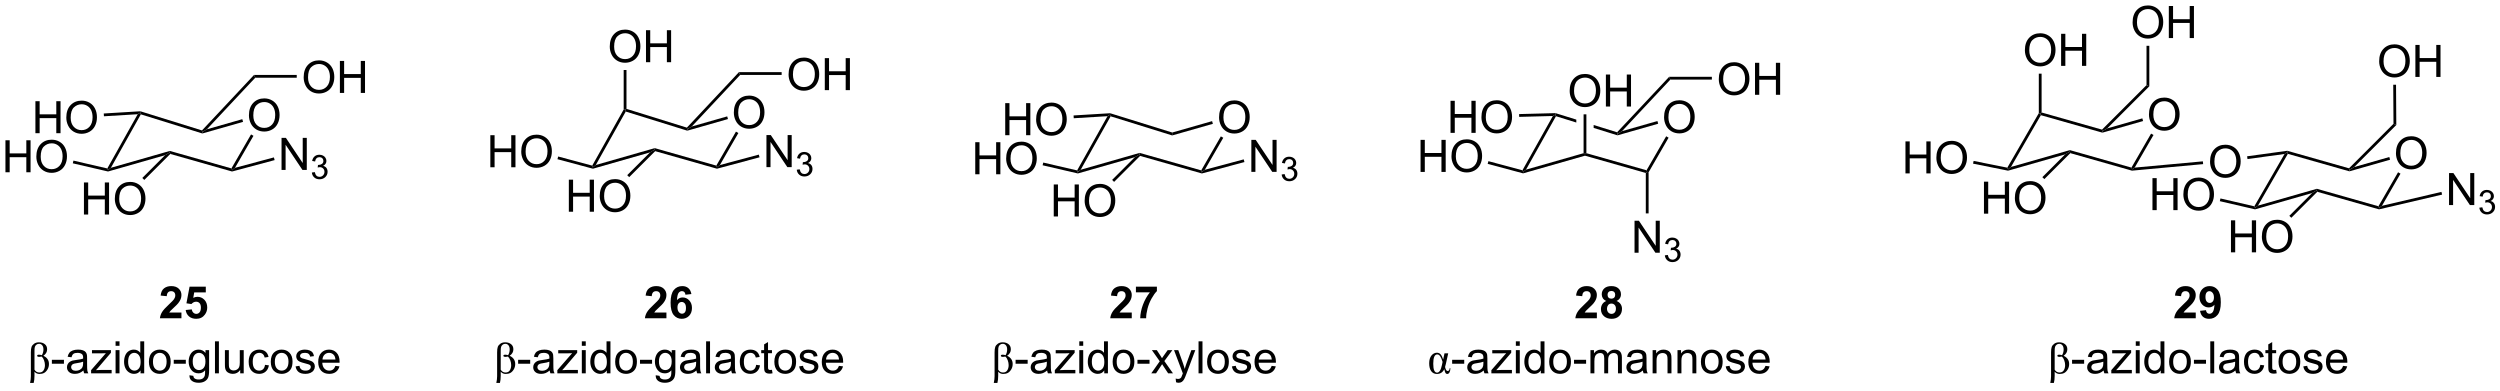 <?xml version="1.0" encoding="UTF-8"?>
<!DOCTYPE svg PUBLIC '-//W3C//DTD SVG 1.0//EN'
          'http://www.w3.org/TR/2001/REC-SVG-20010904/DTD/svg10.dtd'>
<svg stroke-dasharray="none" shape-rendering="auto" xmlns="http://www.w3.org/2000/svg" font-family="'Dialog'" text-rendering="auto" width="1024" fill-opacity="1" color-interpolation="auto" color-rendering="auto" preserveAspectRatio="xMidYMid meet" font-size="12px" viewBox="0 0 1024 160" fill="black" xmlns:xlink="http://www.w3.org/1999/xlink" stroke="black" image-rendering="auto" stroke-miterlimit="10" stroke-linecap="square" stroke-linejoin="miter" font-style="normal" stroke-width="1" height="160" stroke-dashoffset="0" font-weight="normal" stroke-opacity="1"
><!--Generated by the Batik Graphics2D SVG Generator--><defs id="genericDefs"
  /><g
  ><defs id="defs1"
    ><clipPath clipPathUnits="userSpaceOnUse" id="clipPath1"
      ><path d="M2.286 1.611 L462.131 1.611 L462.131 73.027 L2.286 73.027 L2.286 1.611 Z"
      /></clipPath
      ><clipPath clipPathUnits="userSpaceOnUse" id="clipPath2"
      ><path d="M1.641 8.739 L1.641 78.169 L448.7 78.169 L448.7 8.739 Z"
      /></clipPath
    ></defs
    ><g transform="scale(2.227,2.227) translate(-2.286,-1.611) matrix(1.029,0,0,1.029,0.598,-7.378)"
    ><path d="M219.538 29.718 Q219.538 28.291 220.303 27.487 Q221.069 26.679 222.28 26.679 Q223.071 26.679 223.707 27.059 Q224.345 27.437 224.678 28.114 Q225.014 28.791 225.014 29.651 Q225.014 30.523 224.663 31.21 Q224.311 31.898 223.665 32.252 Q223.022 32.606 222.275 32.606 Q221.467 32.606 220.829 32.216 Q220.194 31.823 219.866 31.148 Q219.538 30.471 219.538 29.718 ZM220.319 29.729 Q220.319 30.765 220.874 31.362 Q221.431 31.955 222.272 31.955 Q223.126 31.955 223.678 31.354 Q224.233 30.752 224.233 29.648 Q224.233 28.948 223.996 28.427 Q223.759 27.906 223.303 27.619 Q222.85 27.33 222.282 27.33 Q221.478 27.33 220.897 27.885 Q220.319 28.437 220.319 29.729 Z" stroke="none" clip-path="url(#clipPath2)"
    /></g
    ><g transform="matrix(2.291,0,0,2.291,-3.76,-20.017)"
    ><path d="M199.649 29.51 L200.091 29.233 L200.21 29.532 L194.856 39.085 L194.341 39.492 L194.215 39.206 Z" stroke="none" clip-path="url(#clipPath2)"
    /></g
    ><g transform="matrix(2.291,0,0,2.291,-3.76,-20.017)"
    ><path d="M194.348 39.75 L194.341 39.492 L194.856 39.085 L205.399 36.072 L205.399 36.331 L204.54 36.837 Z" stroke="none" clip-path="url(#clipPath2)"
    /></g
    ><g transform="matrix(2.291,0,0,2.291,-3.76,-20.017)"
    ><path d="M205.472 36.612 L205.399 36.331 L205.399 36.072 L216.404 39.198 L216.523 39.492 L216.521 39.751 Z" stroke="none" clip-path="url(#clipPath2)"
    /></g
    ><g transform="matrix(2.291,0,0,2.291,-3.76,-20.017)"
    ><path d="M217.042 39.094 L216.523 39.492 L216.404 39.198 L219.914 33.12 L220.347 33.37 Z" stroke="none" clip-path="url(#clipPath2)"
    /></g
    ><g transform="matrix(2.291,0,0,2.291,-3.76,-20.017)"
    ><path d="M218.349 30.394 L218.486 30.875 L211.213 32.952 L211.219 32.431 Z" stroke="none" clip-path="url(#clipPath2)"
    /></g
    ><g transform="matrix(2.291,0,0,2.291,-3.76,-20.017)"
    ><path d="M211.219 32.431 L211.213 32.952 L200.21 29.532 L200.091 29.233 L200.122 28.981 Z" stroke="none" clip-path="url(#clipPath2)"
    /></g
    ><g transform="matrix(2.291,0,0,2.291,-3.76,-20.017)"
    ><path d="M181.361 32.907 L181.361 27.18 L182.119 27.18 L182.119 29.532 L185.095 29.532 L185.095 27.18 L185.853 27.18 L185.853 32.907 L185.095 32.907 L185.095 30.206 L182.119 30.206 L182.119 32.907 L181.361 32.907 ZM186.886 30.118 Q186.886 28.691 187.651 27.886 Q188.417 27.079 189.628 27.079 Q190.419 27.079 191.055 27.459 Q191.693 27.836 192.026 28.514 Q192.362 29.191 192.362 30.05 Q192.362 30.922 192.011 31.61 Q191.659 32.297 191.013 32.651 Q190.37 33.006 189.623 33.006 Q188.815 33.006 188.177 32.615 Q187.542 32.222 187.214 31.547 Q186.886 30.87 186.886 30.118 ZM187.667 30.128 Q187.667 31.165 188.222 31.761 Q188.779 32.355 189.62 32.355 Q190.474 32.355 191.026 31.753 Q191.581 31.151 191.581 30.047 Q191.581 29.347 191.344 28.826 Q191.107 28.305 190.651 28.019 Q190.198 27.73 189.631 27.73 Q188.826 27.73 188.245 28.284 Q187.667 28.836 187.667 30.128 Z" stroke="none" clip-path="url(#clipPath2)"
    /></g
    ><g transform="matrix(2.291,0,0,2.291,-3.76,-20.017)"
    ><path d="M200.122 28.981 L200.091 29.233 L199.649 29.51 L193.612 29.877 L193.582 29.378 Z" stroke="none" clip-path="url(#clipPath2)"
    /></g
    ><g transform="matrix(2.291,0,0,2.291,-3.76,-20.017)"
    ><path d="M176.003 39.89 L176.003 34.163 L176.761 34.163 L176.761 36.515 L179.737 36.515 L179.737 34.163 L180.495 34.163 L180.495 39.89 L179.737 39.89 L179.737 37.189 L176.761 37.189 L176.761 39.89 L176.003 39.89 ZM181.528 37.1 Q181.528 35.673 182.293 34.869 Q183.059 34.062 184.27 34.062 Q185.061 34.062 185.697 34.442 Q186.335 34.819 186.668 35.496 Q187.004 36.173 187.004 37.033 Q187.004 37.905 186.653 38.593 Q186.301 39.28 185.655 39.634 Q185.012 39.989 184.264 39.989 Q183.457 39.989 182.819 39.598 Q182.184 39.205 181.856 38.53 Q181.528 37.853 181.528 37.1 ZM182.309 37.111 Q182.309 38.147 182.863 38.744 Q183.421 39.337 184.262 39.337 Q185.116 39.337 185.668 38.736 Q186.223 38.134 186.223 37.03 Q186.223 36.33 185.986 35.809 Q185.749 35.288 185.293 35.002 Q184.84 34.712 184.272 34.712 Q183.468 34.712 182.887 35.267 Q182.309 35.819 182.309 37.111 Z" stroke="none" clip-path="url(#clipPath2)"
    /></g
    ><g transform="matrix(2.291,0,0,2.291,-3.76,-20.017)"
    ><path d="M194.215 39.206 L194.341 39.492 L194.348 39.75 L188.047 38.288 L188.16 37.801 Z" stroke="none" clip-path="url(#clipPath2)"
    /></g
    ><g transform="matrix(2.291,0,0,2.291,-3.76,-20.017)"
    ><path d="M190.037 47.438 L190.037 41.712 L190.794 41.712 L190.794 44.063 L193.771 44.063 L193.771 41.712 L194.529 41.712 L194.529 47.438 L193.771 47.438 L193.771 44.738 L190.794 44.738 L190.794 47.438 L190.037 47.438 ZM195.561 44.649 Q195.561 43.222 196.327 42.417 Q197.093 41.61 198.304 41.61 Q199.095 41.61 199.731 41.99 Q200.369 42.368 200.702 43.045 Q201.038 43.722 201.038 44.581 Q201.038 45.454 200.686 46.141 Q200.335 46.829 199.689 47.183 Q199.046 47.537 198.298 47.537 Q197.491 47.537 196.853 47.147 Q196.218 46.753 195.89 46.079 Q195.561 45.402 195.561 44.649 ZM196.343 44.66 Q196.343 45.696 196.897 46.292 Q197.455 46.886 198.296 46.886 Q199.15 46.886 199.702 46.285 Q200.257 45.683 200.257 44.579 Q200.257 43.878 200.02 43.358 Q199.783 42.837 199.327 42.55 Q198.874 42.261 198.306 42.261 Q197.502 42.261 196.921 42.816 Q196.343 43.368 196.343 44.66 Z" stroke="none" clip-path="url(#clipPath2)"
    /></g
    ><g transform="matrix(2.291,0,0,2.291,-3.76,-20.017)"
    ><path d="M204.54 36.837 L205.399 36.331 L205.472 36.612 L200.827 41.257 L200.474 40.903 Z" stroke="none" clip-path="url(#clipPath2)"
    /></g
    ><g transform="matrix(2.291,0,0,2.291,-3.76,-20.017)"
    ><path d="M225.366 39.465 L225.366 33.739 L226.144 33.739 L229.152 38.233 L229.152 33.739 L229.879 33.739 L229.879 39.465 L229.1 39.465 L226.092 34.965 L226.092 39.465 L225.366 39.465 Z" stroke="none" clip-path="url(#clipPath2)"
    /></g
    ><g transform="matrix(2.291,0,0,2.291,-3.76,-20.017)"
    ><path d="M230.786 39.931 L231.313 39.86 Q231.405 40.309 231.622 40.507 Q231.84 40.704 232.155 40.704 Q232.526 40.704 232.782 40.446 Q233.04 40.188 233.04 39.807 Q233.04 39.444 232.801 39.21 Q232.565 38.974 232.198 38.974 Q232.049 38.974 231.827 39.032 L231.885 38.569 Q231.938 38.575 231.969 38.575 Q232.307 38.575 232.577 38.399 Q232.846 38.224 232.846 37.856 Q232.846 37.567 232.649 37.378 Q232.454 37.186 232.143 37.186 Q231.835 37.186 231.63 37.38 Q231.424 37.573 231.366 37.96 L230.839 37.866 Q230.936 37.335 231.278 37.044 Q231.622 36.753 232.131 36.753 Q232.483 36.753 232.778 36.903 Q233.075 37.054 233.231 37.315 Q233.387 37.575 233.387 37.868 Q233.387 38.147 233.237 38.376 Q233.089 38.604 232.796 38.739 Q233.176 38.827 233.387 39.104 Q233.598 39.38 233.598 39.796 Q233.598 40.358 233.188 40.751 Q232.778 41.142 232.151 41.142 Q231.587 41.142 231.212 40.806 Q230.839 40.468 230.786 39.931 Z" stroke="none" clip-path="url(#clipPath2)"
    /></g
    ><g transform="matrix(2.291,0,0,2.291,-3.76,-20.017)"
    ><path d="M216.521 39.751 L216.523 39.492 L217.042 39.094 L224.001 37.229 L224.131 37.712 Z" stroke="none" clip-path="url(#clipPath2)"
    /></g
    ><g transform="matrix(2.291,0,0,2.291,-3.76,-20.017)"
    ><path d="M46.148 29.368 Q46.148 27.941 46.914 27.137 Q47.68 26.329 48.891 26.329 Q49.682 26.329 50.318 26.71 Q50.956 27.087 51.289 27.764 Q51.625 28.441 51.625 29.301 Q51.625 30.173 51.273 30.861 Q50.922 31.548 50.276 31.902 Q49.633 32.257 48.885 32.257 Q48.078 32.257 47.44 31.866 Q46.805 31.473 46.477 30.798 Q46.148 30.121 46.148 29.368 ZM46.93 29.379 Q46.93 30.415 47.484 31.012 Q48.042 31.605 48.883 31.605 Q49.737 31.605 50.289 31.004 Q50.844 30.402 50.844 29.298 Q50.844 28.598 50.607 28.077 Q50.37 27.556 49.914 27.27 Q49.461 26.98 48.893 26.98 Q48.089 26.98 47.508 27.535 Q46.93 28.087 46.93 29.379 Z" stroke="none" clip-path="url(#clipPath2)"
    /></g
    ><g transform="matrix(2.291,0,0,2.291,-3.76,-20.017)"
    ><path d="M26.26 29.16 L26.702 28.883 L26.821 29.182 L21.467 38.735 L20.952 39.142 L20.826 38.856 Z" stroke="none" clip-path="url(#clipPath2)"
    /></g
    ><g transform="matrix(2.291,0,0,2.291,-3.76,-20.017)"
    ><path d="M20.959 39.4 L20.952 39.142 L21.467 38.735 L32.01 35.721 L32.01 35.981 L31.151 36.487 Z" stroke="none" clip-path="url(#clipPath2)"
    /></g
    ><g transform="matrix(2.291,0,0,2.291,-3.76,-20.017)"
    ><path d="M32.083 36.262 L32.01 35.981 L32.01 35.721 L43.015 38.848 L43.134 39.142 L43.132 39.401 Z" stroke="none" clip-path="url(#clipPath2)"
    /></g
    ><g transform="matrix(2.291,0,0,2.291,-3.76,-20.017)"
    ><path d="M43.652 38.744 L43.134 39.142 L43.015 38.848 L46.525 32.77 L46.958 33.02 Z" stroke="none" clip-path="url(#clipPath2)"
    /></g
    ><g transform="matrix(2.291,0,0,2.291,-3.76,-20.017)"
    ><path d="M44.96 30.044 L45.097 30.525 L37.824 32.602 L37.827 32.342 L38.629 31.853 Z" stroke="none" clip-path="url(#clipPath2)"
    /></g
    ><g transform="matrix(2.291,0,0,2.291,-3.76,-20.017)"
    ><path d="M37.752 32.056 L37.827 32.342 L37.824 32.602 L26.821 29.182 L26.702 28.883 L26.733 28.631 Z" stroke="none" clip-path="url(#clipPath2)"
    /></g
    ><g transform="matrix(2.291,0,0,2.291,-3.76,-20.017)"
    ><path d="M7.972 32.557 L7.972 26.83 L8.729 26.83 L8.729 29.182 L11.706 29.182 L11.706 26.83 L12.464 26.83 L12.464 32.557 L11.706 32.557 L11.706 29.856 L8.729 29.856 L8.729 32.557 L7.972 32.557 ZM13.496 29.768 Q13.496 28.341 14.262 27.536 Q15.028 26.729 16.239 26.729 Q17.03 26.729 17.666 27.109 Q18.304 27.486 18.637 28.164 Q18.973 28.841 18.973 29.7 Q18.973 30.572 18.622 31.26 Q18.27 31.947 17.624 32.302 Q16.981 32.656 16.233 32.656 Q15.426 32.656 14.788 32.265 Q14.153 31.872 13.825 31.197 Q13.496 30.52 13.496 29.768 ZM14.278 29.778 Q14.278 30.815 14.832 31.411 Q15.39 32.005 16.231 32.005 Q17.085 32.005 17.637 31.403 Q18.192 30.802 18.192 29.697 Q18.192 28.997 17.955 28.476 Q17.718 27.955 17.262 27.669 Q16.809 27.38 16.241 27.38 Q15.437 27.38 14.856 27.934 Q14.278 28.486 14.278 29.778 Z" stroke="none" clip-path="url(#clipPath2)"
    /></g
    ><g transform="matrix(2.291,0,0,2.291,-3.76,-20.017)"
    ><path d="M26.733 28.631 L26.702 28.883 L26.26 29.16 L20.223 29.527 L20.192 29.028 Z" stroke="none" clip-path="url(#clipPath2)"
    /></g
    ><g transform="matrix(2.291,0,0,2.291,-3.76,-20.017)"
    ><path d="M2.614 39.54 L2.614 33.813 L3.371 33.813 L3.371 36.165 L6.348 36.165 L6.348 33.813 L7.106 33.813 L7.106 39.54 L6.348 39.54 L6.348 36.839 L3.371 36.839 L3.371 39.54 L2.614 39.54 ZM8.138 36.751 Q8.138 35.324 8.904 34.519 Q9.669 33.712 10.88 33.712 Q11.672 33.712 12.307 34.092 Q12.946 34.469 13.279 35.146 Q13.615 35.824 13.615 36.683 Q13.615 37.555 13.263 38.243 Q12.912 38.93 12.266 39.284 Q11.623 39.639 10.875 39.639 Q10.068 39.639 9.43 39.248 Q8.794 38.855 8.466 38.18 Q8.138 37.503 8.138 36.751 ZM8.919 36.761 Q8.919 37.797 9.474 38.394 Q10.031 38.987 10.873 38.987 Q11.727 38.987 12.279 38.386 Q12.834 37.784 12.834 36.68 Q12.834 35.98 12.597 35.459 Q12.36 34.938 11.904 34.652 Q11.451 34.362 10.883 34.362 Q10.078 34.362 9.498 34.917 Q8.919 35.469 8.919 36.761 Z" stroke="none" clip-path="url(#clipPath2)"
    /></g
    ><g transform="matrix(2.291,0,0,2.291,-3.76,-20.017)"
    ><path d="M20.826 38.856 L20.952 39.142 L20.959 39.4 L14.658 37.938 L14.771 37.451 Z" stroke="none" clip-path="url(#clipPath2)"
    /></g
    ><g transform="matrix(2.291,0,0,2.291,-3.76,-20.017)"
    ><path d="M16.648 47.088 L16.648 41.362 L17.405 41.362 L17.405 43.713 L20.382 43.713 L20.382 41.362 L21.14 41.362 L21.14 47.088 L20.382 47.088 L20.382 44.388 L17.405 44.388 L17.405 47.088 L16.648 47.088 ZM22.172 44.299 Q22.172 42.872 22.938 42.067 Q23.703 41.26 24.915 41.26 Q25.706 41.26 26.341 41.64 Q26.98 42.018 27.313 42.695 Q27.649 43.372 27.649 44.231 Q27.649 45.104 27.297 45.791 Q26.946 46.479 26.3 46.833 Q25.657 47.187 24.909 47.187 Q24.102 47.187 23.464 46.797 Q22.828 46.403 22.5 45.729 Q22.172 45.052 22.172 44.299 ZM22.953 44.31 Q22.953 45.346 23.508 45.942 Q24.066 46.536 24.907 46.536 Q25.761 46.536 26.313 45.935 Q26.868 45.333 26.868 44.229 Q26.868 43.528 26.631 43.008 Q26.394 42.487 25.938 42.2 Q25.485 41.911 24.917 41.911 Q24.112 41.911 23.532 42.466 Q22.953 43.018 22.953 44.31 Z" stroke="none" clip-path="url(#clipPath2)"
    /></g
    ><g transform="matrix(2.291,0,0,2.291,-3.76,-20.017)"
    ><path d="M31.151 36.487 L32.01 35.981 L32.083 36.262 L27.438 40.907 L27.084 40.553 Z" stroke="none" clip-path="url(#clipPath2)"
    /></g
    ><g transform="matrix(2.291,0,0,2.291,-3.76,-20.017)"
    ><path d="M51.977 39.115 L51.977 33.389 L52.755 33.389 L55.763 37.883 L55.763 33.389 L56.49 33.389 L56.49 39.115 L55.711 39.115 L52.703 34.615 L52.703 39.115 L51.977 39.115 Z" stroke="none" clip-path="url(#clipPath2)"
    /></g
    ><g transform="matrix(2.291,0,0,2.291,-3.76,-20.017)"
    ><path d="M57.397 39.581 L57.924 39.51 Q58.016 39.959 58.232 40.157 Q58.451 40.354 58.766 40.354 Q59.137 40.354 59.392 40.096 Q59.65 39.838 59.65 39.458 Q59.65 39.094 59.412 38.86 Q59.176 38.623 58.809 38.623 Q58.66 38.623 58.438 38.682 L58.496 38.219 Q58.549 38.225 58.58 38.225 Q58.918 38.225 59.188 38.049 Q59.457 37.873 59.457 37.506 Q59.457 37.217 59.26 37.028 Q59.064 36.836 58.754 36.836 Q58.445 36.836 58.24 37.03 Q58.035 37.223 57.977 37.61 L57.449 37.516 Q57.547 36.985 57.889 36.694 Q58.232 36.403 58.742 36.403 Q59.094 36.403 59.389 36.553 Q59.685 36.704 59.842 36.965 Q59.998 37.225 59.998 37.518 Q59.998 37.797 59.848 38.026 Q59.699 38.254 59.406 38.389 Q59.787 38.477 59.998 38.754 Q60.209 39.03 60.209 39.446 Q60.209 40.008 59.799 40.401 Q59.389 40.791 58.762 40.791 Q58.197 40.791 57.822 40.456 Q57.449 40.118 57.397 39.581 Z" stroke="none" clip-path="url(#clipPath2)"
    /></g
    ><g transform="matrix(2.291,0,0,2.291,-3.76,-20.017)"
    ><path d="M43.132 39.401 L43.134 39.142 L43.652 38.744 L50.612 36.879 L50.741 37.362 Z" stroke="none" clip-path="url(#clipPath2)"
    /></g
    ><g transform="matrix(2.291,0,0,2.291,-3.76,-20.017)"
    ><path d="M38.629 31.853 L37.827 32.342 L37.752 32.056 L47.063 22.132 L47.279 22.632 Z" stroke="none" clip-path="url(#clipPath2)"
    /></g
    ><g transform="matrix(2.291,0,0,2.291,-3.76,-20.017)"
    ><path d="M55.934 22.568 Q55.934 21.141 56.699 20.337 Q57.465 19.529 58.676 19.529 Q59.468 19.529 60.103 19.909 Q60.741 20.287 61.074 20.964 Q61.41 21.641 61.41 22.5 Q61.41 23.373 61.059 24.06 Q60.707 24.748 60.061 25.102 Q59.418 25.456 58.671 25.456 Q57.864 25.456 57.225 25.066 Q56.59 24.672 56.262 23.998 Q55.934 23.321 55.934 22.568 ZM56.715 22.579 Q56.715 23.615 57.27 24.212 Q57.827 24.805 58.668 24.805 Q59.522 24.805 60.074 24.204 Q60.629 23.602 60.629 22.498 Q60.629 21.797 60.392 21.277 Q60.155 20.756 59.699 20.469 Q59.246 20.18 58.679 20.18 Q57.874 20.18 57.293 20.735 Q56.715 21.287 56.715 22.579 ZM62.409 25.357 L62.409 19.631 L63.167 19.631 L63.167 21.982 L66.144 21.982 L66.144 19.631 L66.901 19.631 L66.901 25.357 L66.144 25.357 L66.144 22.657 L63.167 22.657 L63.167 25.357 L62.409 25.357 Z" stroke="none" clip-path="url(#clipPath2)"
    /></g
    ><g transform="matrix(2.291,0,0,2.291,-3.76,-20.017)"
    ><path d="M47.279 22.632 L47.063 22.132 L54.694 22.132 L54.694 22.632 Z" stroke="none" clip-path="url(#clipPath2)"
    /></g
    ><g transform="matrix(2.291,0,0,2.291,-3.76,-20.017)"
    ><path d="M132.843 28.868 Q132.843 27.441 133.609 26.636 Q134.374 25.829 135.585 25.829 Q136.377 25.829 137.012 26.209 Q137.65 26.587 137.984 27.264 Q138.32 27.941 138.32 28.8 Q138.32 29.673 137.968 30.36 Q137.617 31.048 136.971 31.402 Q136.327 31.756 135.58 31.756 Q134.773 31.756 134.135 31.366 Q133.499 30.972 133.171 30.298 Q132.843 29.621 132.843 28.868 ZM133.624 28.879 Q133.624 29.915 134.179 30.511 Q134.736 31.105 135.577 31.105 Q136.432 31.105 136.984 30.504 Q137.538 29.902 137.538 28.798 Q137.538 28.097 137.301 27.576 Q137.064 27.056 136.609 26.769 Q136.155 26.48 135.588 26.48 Q134.783 26.48 134.202 27.035 Q133.624 27.587 133.624 28.879 Z" stroke="none" clip-path="url(#clipPath2)"
    /></g
    ><g transform="matrix(2.291,0,0,2.291,-3.76,-20.017)"
    ><path d="M113.147 28.317 L113.397 28.383 L113.516 28.681 L108.162 38.234 L107.647 38.641 L107.524 38.35 Z" stroke="none" clip-path="url(#clipPath2)"
    /></g
    ><g transform="matrix(2.291,0,0,2.291,-3.76,-20.017)"
    ><path d="M107.649 38.901 L107.647 38.641 L108.162 38.234 L118.704 35.221 L118.704 35.481 L117.845 35.987 Z" stroke="none" clip-path="url(#clipPath2)"
    /></g
    ><g transform="matrix(2.291,0,0,2.291,-3.76,-20.017)"
    ><path d="M118.777 35.762 L118.704 35.481 L118.704 35.221 L129.71 38.348 L129.829 38.641 L129.827 38.901 Z" stroke="none" clip-path="url(#clipPath2)"
    /></g
    ><g transform="matrix(2.291,0,0,2.291,-3.76,-20.017)"
    ><path d="M130.347 38.244 L129.829 38.641 L129.71 38.348 L133.22 32.27 L133.653 32.52 Z" stroke="none" clip-path="url(#clipPath2)"
    /></g
    ><g transform="matrix(2.291,0,0,2.291,-3.76,-20.017)"
    ><path d="M131.654 29.544 L131.792 30.024 L124.519 32.102 L124.522 31.841 L125.323 31.352 Z" stroke="none" clip-path="url(#clipPath2)"
    /></g
    ><g transform="matrix(2.291,0,0,2.291,-3.76,-20.017)"
    ><path d="M124.447 31.556 L124.522 31.841 L124.519 32.102 L113.516 28.681 L113.397 28.383 L113.647 28.199 Z" stroke="none" clip-path="url(#clipPath2)"
    /></g
    ><g transform="matrix(2.291,0,0,2.291,-3.76,-20.017)"
    ><path d="M110.66 17.069 Q110.66 15.642 111.425 14.837 Q112.191 14.03 113.402 14.03 Q114.194 14.03 114.829 14.41 Q115.467 14.787 115.8 15.464 Q116.136 16.142 116.136 17.001 Q116.136 17.873 115.785 18.561 Q115.433 19.248 114.787 19.602 Q114.144 19.957 113.397 19.957 Q112.59 19.957 111.951 19.566 Q111.316 19.173 110.988 18.498 Q110.66 17.821 110.66 17.069 ZM111.441 17.079 Q111.441 18.116 111.996 18.712 Q112.553 19.306 113.394 19.306 Q114.248 19.306 114.8 18.704 Q115.355 18.102 115.355 16.998 Q115.355 16.298 115.118 15.777 Q114.881 15.256 114.425 14.97 Q113.972 14.681 113.405 14.681 Q112.6 14.681 112.019 15.235 Q111.441 15.787 111.441 17.079 ZM117.135 19.858 L117.135 14.131 L117.893 14.131 L117.893 16.483 L120.87 16.483 L120.87 14.131 L121.627 14.131 L121.627 19.858 L120.87 19.858 L120.87 17.157 L117.893 17.157 L117.893 19.858 L117.135 19.858 Z" stroke="none" clip-path="url(#clipPath2)"
    /></g
    ><g transform="matrix(2.291,0,0,2.291,-3.76,-20.017)"
    ><path d="M113.647 28.199 L113.397 28.383 L113.147 28.317 L113.147 21.249 L113.647 21.249 Z" stroke="none" clip-path="url(#clipPath2)"
    /></g
    ><g transform="matrix(2.291,0,0,2.291,-3.76,-20.017)"
    ><path d="M89.308 38.64 L89.308 32.913 L90.066 32.913 L90.066 35.265 L93.043 35.265 L93.043 32.913 L93.8 32.913 L93.8 38.64 L93.043 38.64 L93.043 35.94 L90.066 35.94 L90.066 38.64 L89.308 38.64 ZM94.833 35.851 Q94.833 34.424 95.599 33.619 Q96.364 32.812 97.575 32.812 Q98.367 32.812 99.002 33.192 Q99.64 33.57 99.974 34.247 Q100.309 34.924 100.309 35.783 Q100.309 36.656 99.958 37.343 Q99.606 38.031 98.961 38.385 Q98.317 38.739 97.57 38.739 Q96.763 38.739 96.125 38.348 Q95.489 37.955 95.161 37.281 Q94.833 36.603 94.833 35.851 ZM95.614 35.861 Q95.614 36.898 96.169 37.494 Q96.726 38.088 97.567 38.088 Q98.421 38.088 98.974 37.486 Q99.528 36.885 99.528 35.781 Q99.528 35.08 99.291 34.559 Q99.054 34.038 98.599 33.752 Q98.145 33.463 97.578 33.463 Q96.773 33.463 96.192 34.018 Q95.614 34.57 95.614 35.861 Z" stroke="none" clip-path="url(#clipPath2)"
    /></g
    ><g transform="matrix(2.291,0,0,2.291,-3.76,-20.017)"
    ><path d="M107.524 38.35 L107.647 38.641 L107.649 38.901 L101.307 37.201 L101.436 36.718 Z" stroke="none" clip-path="url(#clipPath2)"
    /></g
    ><g transform="matrix(2.291,0,0,2.291,-3.76,-20.017)"
    ><path d="M103.342 46.588 L103.342 40.861 L104.1 40.861 L104.1 43.213 L107.076 43.213 L107.076 40.861 L107.834 40.861 L107.834 46.588 L107.076 46.588 L107.076 43.887 L104.1 43.887 L104.1 46.588 L103.342 46.588 ZM108.867 43.799 Q108.867 42.372 109.632 41.567 Q110.398 40.76 111.609 40.76 Q112.401 40.76 113.036 41.14 Q113.674 41.518 114.007 42.195 Q114.343 42.872 114.343 43.731 Q114.343 44.603 113.992 45.291 Q113.64 45.978 112.995 46.333 Q112.351 46.687 111.604 46.687 Q110.797 46.687 110.159 46.296 Q109.523 45.903 109.195 45.228 Q108.867 44.551 108.867 43.799 ZM109.648 43.809 Q109.648 44.846 110.203 45.442 Q110.76 46.036 111.601 46.036 Q112.455 46.036 113.007 45.434 Q113.562 44.833 113.562 43.728 Q113.562 43.028 113.325 42.507 Q113.088 41.986 112.632 41.7 Q112.179 41.411 111.612 41.411 Q110.807 41.411 110.226 41.965 Q109.648 42.518 109.648 43.809 Z" stroke="none" clip-path="url(#clipPath2)"
    /></g
    ><g transform="matrix(2.291,0,0,2.291,-3.76,-20.017)"
    ><path d="M117.845 35.987 L118.704 35.481 L118.777 35.762 L114.132 40.407 L113.779 40.053 Z" stroke="none" clip-path="url(#clipPath2)"
    /></g
    ><g transform="matrix(2.291,0,0,2.291,-3.76,-20.017)"
    ><path d="M138.671 38.615 L138.671 32.888 L139.45 32.888 L142.458 37.383 L142.458 32.888 L143.184 32.888 L143.184 38.615 L142.405 38.615 L139.398 34.115 L139.398 38.615 L138.671 38.615 Z" stroke="none" clip-path="url(#clipPath2)"
    /></g
    ><g transform="matrix(2.291,0,0,2.291,-3.76,-20.017)"
    ><path d="M144.091 39.08 L144.618 39.01 Q144.71 39.459 144.927 39.656 Q145.146 39.854 145.46 39.854 Q145.831 39.854 146.087 39.596 Q146.345 39.338 146.345 38.957 Q146.345 38.594 146.107 38.359 Q145.87 38.123 145.503 38.123 Q145.355 38.123 145.132 38.182 L145.191 37.719 Q145.243 37.725 145.275 37.725 Q145.613 37.725 145.882 37.549 Q146.152 37.373 146.152 37.006 Q146.152 36.717 145.954 36.528 Q145.759 36.336 145.448 36.336 Q145.14 36.336 144.935 36.529 Q144.73 36.723 144.671 37.109 L144.144 37.016 Q144.241 36.484 144.583 36.194 Q144.927 35.903 145.437 35.903 Q145.788 35.903 146.083 36.053 Q146.38 36.203 146.536 36.465 Q146.693 36.725 146.693 37.018 Q146.693 37.297 146.542 37.526 Q146.394 37.754 146.101 37.889 Q146.482 37.977 146.693 38.254 Q146.904 38.529 146.904 38.946 Q146.904 39.508 146.493 39.901 Q146.083 40.291 145.456 40.291 Q144.892 40.291 144.517 39.955 Q144.144 39.617 144.091 39.08 Z" stroke="none" clip-path="url(#clipPath2)"
    /></g
    ><g transform="matrix(2.291,0,0,2.291,-3.76,-20.017)"
    ><path d="M129.827 38.901 L129.829 38.641 L130.347 38.244 L137.306 36.379 L137.436 36.862 Z" stroke="none" clip-path="url(#clipPath2)"
    /></g
    ><g transform="matrix(2.291,0,0,2.291,-3.76,-20.017)"
    ><path d="M125.323 31.352 L124.522 31.841 L124.447 31.556 L133.757 21.632 L133.974 22.132 Z" stroke="none" clip-path="url(#clipPath2)"
    /></g
    ><g transform="matrix(2.291,0,0,2.291,-3.76,-20.017)"
    ><path d="M142.628 22.068 Q142.628 20.641 143.394 19.836 Q144.16 19.029 145.371 19.029 Q146.162 19.029 146.798 19.409 Q147.436 19.787 147.769 20.464 Q148.105 21.141 148.105 22 Q148.105 22.873 147.753 23.56 Q147.402 24.248 146.756 24.602 Q146.113 24.956 145.365 24.956 Q144.558 24.956 143.92 24.565 Q143.285 24.172 142.957 23.498 Q142.628 22.82 142.628 22.068 ZM143.41 22.078 Q143.41 23.115 143.964 23.711 Q144.522 24.305 145.363 24.305 Q146.217 24.305 146.769 23.703 Q147.324 23.102 147.324 21.998 Q147.324 21.297 147.087 20.776 Q146.85 20.255 146.394 19.969 Q145.941 19.68 145.373 19.68 Q144.569 19.68 143.988 20.235 Q143.41 20.787 143.41 22.078 ZM149.104 24.857 L149.104 19.13 L149.862 19.13 L149.862 21.482 L152.838 21.482 L152.838 19.13 L153.596 19.13 L153.596 24.857 L152.838 24.857 L152.838 22.157 L149.862 22.157 L149.862 24.857 L149.104 24.857 Z" stroke="none" clip-path="url(#clipPath2)"
    /></g
    ><g transform="matrix(2.291,0,0,2.291,-3.76,-20.017)"
    ><path d="M133.974 22.132 L133.757 21.632 L141.389 21.632 L141.389 22.132 Z" stroke="none" clip-path="url(#clipPath2)"
    /></g
    ><g transform="matrix(2.291,0,0,2.291,-3.76,-20.017)"
    ><path d="M299.154 29.7 Q299.154 28.273 299.919 27.468 Q300.685 26.661 301.896 26.661 Q302.688 26.661 303.323 27.041 Q303.961 27.419 304.294 28.096 Q304.63 28.773 304.63 29.633 Q304.63 30.505 304.279 31.192 Q303.927 31.88 303.281 32.234 Q302.638 32.588 301.891 32.588 Q301.083 32.588 300.445 32.198 Q299.81 31.804 299.482 31.13 Q299.154 30.453 299.154 29.7 ZM299.935 29.711 Q299.935 30.747 300.49 31.343 Q301.047 31.937 301.888 31.937 Q302.742 31.937 303.294 31.336 Q303.849 30.734 303.849 29.63 Q303.849 28.929 303.612 28.409 Q303.375 27.888 302.919 27.601 Q302.466 27.312 301.898 27.312 Q301.094 27.312 300.513 27.867 Q299.935 28.419 299.935 29.711 Z" stroke="none" clip-path="url(#clipPath2)"
    /></g
    ><g transform="matrix(2.291,0,0,2.291,-3.76,-20.017)"
    ><path d="M279.274 29.476 L279.707 29.215 L279.827 29.514 L274.472 39.066 L273.957 39.474 L273.834 39.182 Z" stroke="none" clip-path="url(#clipPath2)"
    /></g
    ><g transform="matrix(2.291,0,0,2.291,-3.76,-20.017)"
    ><path d="M273.959 39.733 L273.957 39.474 L274.472 39.066 L284.765 36.125 L285.015 36.313 L285.015 36.573 Z" stroke="none" clip-path="url(#clipPath2)"
    /></g
    ><g transform="matrix(2.291,0,0,2.291,-3.76,-20.017)"
    ><path d="M285.015 36.573 L285.015 36.313 L285.265 36.124 L296.02 39.18 L296.139 39.474 L295.889 39.662 Z" stroke="none" clip-path="url(#clipPath2)"
    /></g
    ><g transform="matrix(2.291,0,0,2.291,-3.76,-20.017)"
    ><path d="M296.389 39.541 L296.139 39.474 L296.02 39.18 L299.53 33.102 L299.963 33.352 Z" stroke="none" clip-path="url(#clipPath2)"
    /></g
    ><g transform="matrix(2.291,0,0,2.291,-3.76,-20.017)"
    ><path d="M297.965 30.376 L298.102 30.857 L290.829 32.934 L290.832 32.673 L291.634 32.184 Z" stroke="none" clip-path="url(#clipPath2)"
    /></g
    ><g transform="matrix(2.291,0,0,2.291,-3.76,-20.017)"
    ><path d="M279.742 28.964 L279.707 29.215 L279.827 29.514 L283.465 30.645 L283.465 30.121 L279.742 28.964 ZM286.565 31.085 L286.565 31.609 L290.829 32.934 L290.832 32.673 L290.757 32.388 L286.565 31.085 Z" stroke="none" clip-path="url(#clipPath2)"
    /></g
    ><g transform="matrix(2.291,0,0,2.291,-3.76,-20.017)"
    ><path d="M260.977 32.489 L260.977 26.763 L261.735 26.763 L261.735 29.114 L264.711 29.114 L264.711 26.763 L265.469 26.763 L265.469 32.489 L264.711 32.489 L264.711 29.789 L261.735 29.789 L261.735 32.489 L260.977 32.489 ZM266.502 29.7 Q266.502 28.273 267.267 27.468 Q268.033 26.661 269.244 26.661 Q270.036 26.661 270.671 27.041 Q271.309 27.419 271.642 28.096 Q271.978 28.773 271.978 29.633 Q271.978 30.505 271.627 31.192 Q271.275 31.88 270.629 32.234 Q269.986 32.588 269.239 32.588 Q268.431 32.588 267.793 32.198 Q267.158 31.804 266.83 31.13 Q266.502 30.453 266.502 29.7 ZM267.283 29.711 Q267.283 30.747 267.838 31.343 Q268.395 31.937 269.236 31.937 Q270.09 31.937 270.642 31.336 Q271.197 30.734 271.197 29.63 Q271.197 28.929 270.96 28.409 Q270.723 27.888 270.267 27.601 Q269.814 27.312 269.247 27.312 Q268.442 27.312 267.861 27.867 Q267.283 28.419 267.283 29.711 Z" stroke="none" clip-path="url(#clipPath2)"
    /></g
    ><g transform="matrix(2.291,0,0,2.291,-3.76,-20.017)"
    ><path d="M279.742 28.964 L279.707 29.215 L279.274 29.476 L273.251 29.633 L273.238 29.133 Z" stroke="none" clip-path="url(#clipPath2)"
    /></g
    ><g transform="matrix(2.291,0,0,2.291,-3.76,-20.017)"
    ><path d="M255.619 39.472 L255.619 33.745 L256.377 33.745 L256.377 36.097 L259.353 36.097 L259.353 33.745 L260.111 33.745 L260.111 39.472 L259.353 39.472 L259.353 36.772 L256.377 36.772 L256.377 39.472 L255.619 39.472 ZM261.144 36.683 Q261.144 35.256 261.909 34.451 Q262.675 33.644 263.886 33.644 Q264.677 33.644 265.313 34.024 Q265.951 34.402 266.284 35.079 Q266.62 35.756 266.62 36.615 Q266.62 37.488 266.269 38.175 Q265.917 38.863 265.271 39.217 Q264.628 39.571 263.88 39.571 Q263.073 39.571 262.435 39.18 Q261.8 38.787 261.472 38.113 Q261.144 37.436 261.144 36.683 ZM261.925 36.694 Q261.925 37.73 262.479 38.326 Q263.037 38.92 263.878 38.92 Q264.732 38.92 265.284 38.319 Q265.839 37.717 265.839 36.613 Q265.839 35.912 265.602 35.391 Q265.365 34.87 264.909 34.584 Q264.456 34.295 263.888 34.295 Q263.084 34.295 262.503 34.85 Q261.925 35.402 261.925 36.694 Z" stroke="none" clip-path="url(#clipPath2)"
    /></g
    ><g transform="matrix(2.291,0,0,2.291,-3.76,-20.017)"
    ><path d="M273.834 39.182 L273.957 39.474 L273.959 39.733 L267.617 38.034 L267.747 37.551 Z" stroke="none" clip-path="url(#clipPath2)"
    /></g
    ><g transform="matrix(2.291,0,0,2.291,-3.76,-20.017)"
    ><path d="M282.278 24.999 Q282.278 23.572 283.043 22.767 Q283.809 21.96 285.02 21.96 Q285.812 21.96 286.447 22.34 Q287.085 22.718 287.418 23.395 Q287.755 24.072 287.755 24.931 Q287.755 25.804 287.403 26.491 Q287.051 27.179 286.406 27.533 Q285.762 27.887 285.015 27.887 Q284.208 27.887 283.57 27.497 Q282.934 27.103 282.606 26.429 Q282.278 25.752 282.278 24.999 ZM283.059 25.01 Q283.059 26.046 283.614 26.642 Q284.171 27.236 285.012 27.236 Q285.866 27.236 286.418 26.635 Q286.973 26.033 286.973 24.929 Q286.973 24.228 286.736 23.708 Q286.499 23.187 286.043 22.9 Q285.59 22.611 285.023 22.611 Q284.218 22.611 283.637 23.166 Q283.059 23.718 283.059 25.01 ZM288.753 27.788 L288.753 22.062 L289.511 22.062 L289.511 24.413 L292.488 24.413 L292.488 22.062 L293.245 22.062 L293.245 27.788 L292.488 27.788 L292.488 25.088 L289.511 25.088 L289.511 27.788 L288.753 27.788 Z" stroke="none" clip-path="url(#clipPath2)"
    /></g
    ><g transform="matrix(2.291,0,0,2.291,-3.76,-20.017)"
    ><path d="M285.265 36.124 L285.015 36.313 L284.765 36.125 L284.765 29.18 L285.265 29.18 Z" stroke="none" clip-path="url(#clipPath2)"
    /></g
    ><g transform="matrix(2.291,0,0,2.291,-3.76,-20.017)"
    ><path d="M293.874 53.924 L293.874 48.197 L294.652 48.197 L297.66 52.692 L297.66 48.197 L298.387 48.197 L298.387 53.924 L297.608 53.924 L294.6 49.424 L294.6 53.924 L293.874 53.924 Z" stroke="none" clip-path="url(#clipPath2)"
    /></g
    ><g transform="matrix(2.291,0,0,2.291,-3.76,-20.017)"
    ><path d="M299.293 54.389 L299.821 54.319 Q299.913 54.768 300.13 54.965 Q300.348 55.162 300.663 55.162 Q301.034 55.162 301.29 54.904 Q301.548 54.647 301.548 54.266 Q301.548 53.903 301.309 53.668 Q301.073 53.432 300.706 53.432 Q300.557 53.432 300.335 53.49 L300.393 53.028 Q300.446 53.033 300.477 53.033 Q300.815 53.033 301.085 52.858 Q301.354 52.682 301.354 52.315 Q301.354 52.026 301.157 51.836 Q300.962 51.645 300.651 51.645 Q300.342 51.645 300.137 51.838 Q299.932 52.031 299.874 52.418 L299.346 52.324 Q299.444 51.793 299.786 51.502 Q300.13 51.211 300.639 51.211 Q300.991 51.211 301.286 51.361 Q301.583 51.512 301.739 51.774 Q301.895 52.033 301.895 52.326 Q301.895 52.606 301.745 52.834 Q301.596 53.063 301.303 53.197 Q301.684 53.285 301.895 53.563 Q302.106 53.838 302.106 54.254 Q302.106 54.817 301.696 55.209 Q301.286 55.6 300.659 55.6 Q300.094 55.6 299.719 55.264 Q299.346 54.926 299.293 54.389 Z" stroke="none" clip-path="url(#clipPath2)"
    /></g
    ><g transform="matrix(2.291,0,0,2.291,-3.76,-20.017)"
    ><path d="M295.889 39.662 L296.139 39.474 L296.389 39.541 L296.389 46.889 L295.889 46.889 Z" stroke="none" clip-path="url(#clipPath2)"
    /></g
    ><g transform="matrix(2.291,0,0,2.291,-3.76,-20.017)"
    ><path d="M291.634 32.184 L290.832 32.673 L290.757 32.388 L300.068 22.464 L300.284 22.964 Z" stroke="none" clip-path="url(#clipPath2)"
    /></g
    ><g transform="matrix(2.291,0,0,2.291,-3.76,-20.017)"
    ><path d="M308.939 22.9 Q308.939 21.473 309.705 20.668 Q310.47 19.861 311.681 19.861 Q312.473 19.861 313.108 20.241 Q313.746 20.619 314.08 21.296 Q314.416 21.973 314.416 22.832 Q314.416 23.705 314.064 24.392 Q313.712 25.08 313.067 25.434 Q312.423 25.788 311.676 25.788 Q310.869 25.788 310.231 25.397 Q309.595 25.004 309.267 24.33 Q308.939 23.653 308.939 22.9 ZM309.72 22.91 Q309.72 23.947 310.275 24.543 Q310.832 25.137 311.673 25.137 Q312.528 25.137 313.08 24.535 Q313.634 23.934 313.634 22.83 Q313.634 22.129 313.397 21.608 Q313.16 21.087 312.705 20.801 Q312.252 20.512 311.684 20.512 Q310.879 20.512 310.298 21.067 Q309.72 21.619 309.72 22.91 ZM315.414 25.689 L315.414 19.962 L316.172 19.962 L316.172 22.314 L319.149 22.314 L319.149 19.962 L319.906 19.962 L319.906 25.689 L319.149 25.689 L319.149 22.989 L316.172 22.989 L316.172 25.689 L315.414 25.689 Z" stroke="none" clip-path="url(#clipPath2)"
    /></g
    ><g transform="matrix(2.291,0,0,2.291,-3.76,-20.017)"
    ><path d="M300.284 22.964 L300.068 22.464 L307.699 22.464 L307.699 22.964 Z" stroke="none" clip-path="url(#clipPath2)"
    /></g
    ><g transform="matrix(2.291,0,0,2.291,-3.76,-20.017)"
    ><path d="M430.007 36.135 Q430.007 34.708 430.772 33.904 Q431.538 33.096 432.749 33.096 Q433.541 33.096 434.176 33.477 Q434.814 33.854 435.147 34.531 Q435.483 35.208 435.483 36.068 Q435.483 36.94 435.132 37.628 Q434.78 38.315 434.134 38.669 Q433.491 39.023 432.744 39.023 Q431.936 39.023 431.298 38.633 Q430.663 38.24 430.335 37.565 Q430.007 36.888 430.007 36.135 ZM430.788 36.146 Q430.788 37.182 431.343 37.779 Q431.9 38.372 432.741 38.372 Q433.595 38.372 434.147 37.771 Q434.702 37.169 434.702 36.065 Q434.702 35.365 434.465 34.844 Q434.228 34.323 433.772 34.036 Q433.319 33.747 432.752 33.747 Q431.947 33.747 431.366 34.302 Q430.788 34.854 430.788 36.146 Z" stroke="none" clip-path="url(#clipPath2)"
    /></g
    ><g transform="matrix(2.291,0,0,2.291,-3.76,-20.017)"
    ><path d="M410.089 36.267 L410.56 35.95 L410.68 36.243 L405.336 45.499 L404.81 45.909 L404.687 45.623 Z" stroke="none" clip-path="url(#clipPath2)"
    /></g
    ><g transform="matrix(2.291,0,0,2.291,-3.76,-20.017)"
    ><path d="M404.817 46.167 L404.81 45.909 L405.336 45.499 L415.868 42.489 L415.868 42.749 L415.009 43.254 Z" stroke="none" clip-path="url(#clipPath2)"
    /></g
    ><g transform="matrix(2.291,0,0,2.291,-3.76,-20.017)"
    ><path d="M415.941 43.029 L415.868 42.749 L415.868 42.489 L426.873 45.615 L426.992 45.909 L426.986 46.167 Z" stroke="none" clip-path="url(#clipPath2)"
    /></g
    ><g transform="matrix(2.291,0,0,2.291,-3.76,-20.017)"
    ><path d="M427.498 45.534 L426.992 45.909 L426.873 45.615 L430.383 39.537 L430.816 39.787 Z" stroke="none" clip-path="url(#clipPath2)"
    /></g
    ><g transform="matrix(2.291,0,0,2.291,-3.76,-20.017)"
    ><path d="M428.818 36.811 L428.955 37.292 L421.686 39.369 L421.685 39.109 L422.544 38.603 Z" stroke="none" clip-path="url(#clipPath2)"
    /></g
    ><g transform="matrix(2.291,0,0,2.291,-3.76,-20.017)"
    ><path d="M421.612 38.828 L421.685 39.109 L421.686 39.369 L410.68 36.243 L410.56 35.95 L410.578 35.695 Z" stroke="none" clip-path="url(#clipPath2)"
    /></g
    ><g transform="matrix(2.291,0,0,2.291,-3.76,-20.017)"
    ><path d="M396.768 37.65 Q396.768 36.223 397.533 35.419 Q398.299 34.611 399.51 34.611 Q400.302 34.611 400.937 34.991 Q401.575 35.369 401.908 36.046 Q402.244 36.723 402.244 37.583 Q402.244 38.455 401.893 39.142 Q401.541 39.83 400.895 40.184 Q400.252 40.538 399.505 40.538 Q398.697 40.538 398.059 40.148 Q397.424 39.754 397.096 39.08 Q396.768 38.403 396.768 37.65 ZM397.549 37.661 Q397.549 38.697 398.104 39.294 Q398.661 39.887 399.502 39.887 Q400.356 39.887 400.908 39.286 Q401.463 38.684 401.463 37.58 Q401.463 36.879 401.226 36.359 Q400.989 35.838 400.533 35.551 Q400.08 35.262 399.512 35.262 Q398.708 35.262 398.127 35.817 Q397.549 36.369 397.549 37.661 Z" stroke="none" clip-path="url(#clipPath2)"
    /></g
    ><g transform="matrix(2.291,0,0,2.291,-3.76,-20.017)"
    ><path d="M410.578 35.695 L410.56 35.95 L410.089 36.267 L403.463 37.174 L403.395 36.679 Z" stroke="none" clip-path="url(#clipPath2)"
    /></g
    ><g transform="matrix(2.291,0,0,2.291,-3.76,-20.017)"
    ><path d="M386.472 46.307 L386.472 40.58 L387.23 40.58 L387.23 42.932 L390.206 42.932 L390.206 40.58 L390.964 40.58 L390.964 46.307 L390.206 46.307 L390.206 43.606 L387.23 43.606 L387.23 46.307 L386.472 46.307 ZM391.997 43.518 Q391.997 42.091 392.762 41.286 Q393.528 40.479 394.739 40.479 Q395.53 40.479 396.166 40.859 Q396.804 41.236 397.137 41.913 Q397.473 42.591 397.473 43.45 Q397.473 44.322 397.122 45.01 Q396.77 45.697 396.124 46.051 Q395.481 46.406 394.734 46.406 Q393.926 46.406 393.288 46.015 Q392.653 45.622 392.325 44.947 Q391.997 44.27 391.997 43.518 ZM392.778 43.528 Q392.778 44.565 393.332 45.161 Q393.89 45.755 394.731 45.755 Q395.585 45.755 396.137 45.153 Q396.692 44.551 396.692 43.447 Q396.692 42.747 396.455 42.226 Q396.218 41.705 395.762 41.419 Q395.309 41.13 394.741 41.13 Q393.937 41.13 393.356 41.684 Q392.778 42.236 392.778 43.528 Z" stroke="none" clip-path="url(#clipPath2)"
    /></g
    ><g transform="matrix(2.291,0,0,2.291,-3.76,-20.017)"
    ><path d="M404.687 45.623 L404.81 45.909 L404.817 46.167 L398.516 44.705 L398.629 44.218 Z" stroke="none" clip-path="url(#clipPath2)"
    /></g
    ><g transform="matrix(2.291,0,0,2.291,-3.76,-20.017)"
    ><path d="M400.506 53.855 L400.506 48.129 L401.264 48.129 L401.264 50.48 L404.24 50.48 L404.24 48.129 L404.998 48.129 L404.998 53.855 L404.24 53.855 L404.24 51.155 L401.264 51.155 L401.264 53.855 L400.506 53.855 ZM406.031 51.066 Q406.031 49.639 406.796 48.834 Q407.562 48.027 408.773 48.027 Q409.564 48.027 410.2 48.407 Q410.838 48.785 411.171 49.462 Q411.507 50.139 411.507 50.998 Q411.507 51.871 411.156 52.558 Q410.804 53.246 410.158 53.6 Q409.515 53.954 408.767 53.954 Q407.96 53.954 407.322 53.564 Q406.687 53.17 406.359 52.496 Q406.031 51.819 406.031 51.066 ZM406.812 51.077 Q406.812 52.113 407.366 52.709 Q407.924 53.303 408.765 53.303 Q409.619 53.303 410.171 52.702 Q410.726 52.1 410.726 50.996 Q410.726 50.295 410.489 49.775 Q410.252 49.254 409.796 48.967 Q409.343 48.678 408.775 48.678 Q407.971 48.678 407.39 49.233 Q406.812 49.785 406.812 51.077 Z" stroke="none" clip-path="url(#clipPath2)"
    /></g
    ><g transform="matrix(2.291,0,0,2.291,-3.76,-20.017)"
    ><path d="M415.009 43.254 L415.868 42.749 L415.941 43.029 L411.296 47.674 L410.943 47.32 Z" stroke="none" clip-path="url(#clipPath2)"
    /></g
    ><g transform="matrix(2.291,0,0,2.291,-3.76,-20.017)"
    ><path d="M422.544 38.603 L421.685 39.109 L421.612 38.828 L429.566 30.874 L430.068 31.08 Z" stroke="none" clip-path="url(#clipPath2)"
    /></g
    ><g transform="matrix(2.291,0,0,2.291,-3.76,-20.017)"
    ><path d="M427.004 19.703 Q427.004 18.276 427.77 17.471 Q428.536 16.664 429.747 16.664 Q430.538 16.664 431.174 17.044 Q431.812 17.422 432.145 18.099 Q432.481 18.776 432.481 19.635 Q432.481 20.508 432.129 21.195 Q431.778 21.883 431.132 22.237 Q430.489 22.591 429.741 22.591 Q428.934 22.591 428.296 22.201 Q427.661 21.807 427.333 21.133 Q427.004 20.456 427.004 19.703 ZM427.786 19.714 Q427.786 20.75 428.34 21.346 Q428.898 21.94 429.739 21.94 Q430.593 21.94 431.145 21.339 Q431.7 20.737 431.7 19.633 Q431.7 18.932 431.463 18.412 Q431.226 17.891 430.77 17.604 Q430.317 17.315 429.749 17.315 Q428.945 17.315 428.364 17.87 Q427.786 18.422 427.786 19.714 ZM433.48 22.492 L433.48 16.766 L434.238 16.766 L434.238 19.117 L437.214 19.117 L437.214 16.766 L437.972 16.766 L437.972 22.492 L437.214 22.492 L437.214 19.792 L434.238 19.792 L434.238 22.492 L433.48 22.492 Z" stroke="none" clip-path="url(#clipPath2)"
    /></g
    ><g transform="matrix(2.291,0,0,2.291,-3.76,-20.017)"
    ><path d="M430.068 31.08 L429.566 30.874 L429.52 23.887 L430.02 23.884 Z" stroke="none" clip-path="url(#clipPath2)"
    /></g
    ><g transform="matrix(2.291,0,0,2.291,-3.76,-20.017)"
    ><path d="M439.496 45.403 L439.496 39.676 L440.274 39.676 L443.282 44.171 L443.282 39.676 L444.009 39.676 L444.009 45.403 L443.23 45.403 L440.222 40.903 L440.222 45.403 L439.496 45.403 Z" stroke="none" clip-path="url(#clipPath2)"
    /></g
    ><g transform="matrix(2.291,0,0,2.291,-3.76,-20.017)"
    ><path d="M444.916 45.868 L445.443 45.798 Q445.535 46.247 445.752 46.444 Q445.97 46.642 446.285 46.642 Q446.656 46.642 446.912 46.384 Q447.17 46.126 447.17 45.745 Q447.17 45.382 446.931 45.147 Q446.695 44.911 446.328 44.911 Q446.179 44.911 445.957 44.97 L446.015 44.507 Q446.068 44.513 446.099 44.513 Q446.437 44.513 446.707 44.337 Q446.976 44.161 446.976 43.794 Q446.976 43.505 446.779 43.315 Q446.584 43.124 446.273 43.124 Q445.964 43.124 445.759 43.317 Q445.554 43.511 445.496 43.897 L444.968 43.804 Q445.066 43.272 445.408 42.981 Q445.752 42.69 446.261 42.69 Q446.613 42.69 446.908 42.841 Q447.205 42.991 447.361 43.253 Q447.517 43.513 447.517 43.806 Q447.517 44.085 447.367 44.313 Q447.218 44.542 446.925 44.677 Q447.306 44.764 447.517 45.042 Q447.728 45.317 447.728 45.733 Q447.728 46.296 447.318 46.688 Q446.908 47.079 446.281 47.079 Q445.716 47.079 445.341 46.743 Q444.968 46.405 444.916 45.868 Z" stroke="none" clip-path="url(#clipPath2)"
    /></g
    ><g transform="matrix(2.291,0,0,2.291,-3.76,-20.017)"
    ><path d="M426.986 46.167 L426.992 45.909 L427.498 45.534 L438.139 43.044 L438.253 43.531 Z" stroke="none" clip-path="url(#clipPath2)"
    /></g
    ><g transform="matrix(2.291,0,0,2.291,-3.76,-20.017)"
    ><path d="M385.848 29.223 Q385.848 27.796 386.614 26.991 Q387.38 26.184 388.59 26.184 Q389.382 26.184 390.017 26.564 Q390.656 26.942 390.989 27.619 Q391.325 28.296 391.325 29.155 Q391.325 30.027 390.973 30.715 Q390.622 31.402 389.976 31.757 Q389.333 32.111 388.585 32.111 Q387.778 32.111 387.14 31.72 Q386.505 31.327 386.176 30.652 Q385.848 29.975 385.848 29.223 ZM386.63 29.233 Q386.63 30.27 387.184 30.866 Q387.741 31.46 388.583 31.46 Q389.437 31.46 389.989 30.858 Q390.543 30.257 390.543 29.152 Q390.543 28.452 390.307 27.931 Q390.07 27.41 389.614 27.124 Q389.161 26.835 388.593 26.835 Q387.788 26.835 387.208 27.39 Q386.63 27.942 386.63 29.233 Z" stroke="none" clip-path="url(#clipPath2)"
    /></g
    ><g transform="matrix(2.291,0,0,2.291,-3.76,-20.017)"
    ><path d="M366.152 28.97 L366.402 29.037 L366.521 29.331 L361.178 38.586 L360.652 38.996 L360.525 38.716 Z" stroke="none" clip-path="url(#clipPath2)"
    /></g
    ><g transform="matrix(2.291,0,0,2.291,-3.76,-20.017)"
    ><path d="M360.662 39.253 L360.652 38.996 L361.178 38.586 L371.709 35.576 L371.709 35.836 L370.85 36.342 Z" stroke="none" clip-path="url(#clipPath2)"
    /></g
    ><g transform="matrix(2.291,0,0,2.291,-3.76,-20.017)"
    ><path d="M371.783 36.117 L371.709 35.836 L371.709 35.576 L382.715 38.703 L382.834 38.996 L382.81 39.249 Z" stroke="none" clip-path="url(#clipPath2)"
    /></g
    ><g transform="matrix(2.291,0,0,2.291,-3.76,-20.017)"
    ><path d="M383.292 38.703 L382.834 38.996 L382.715 38.703 L386.225 32.624 L386.658 32.875 Z" stroke="none" clip-path="url(#clipPath2)"
    /></g
    ><g transform="matrix(2.291,0,0,2.291,-3.76,-20.017)"
    ><path d="M384.66 29.898 L384.797 30.379 L377.527 32.456 L377.527 32.196 L378.386 31.691 Z" stroke="none" clip-path="url(#clipPath2)"
    /></g
    ><g transform="matrix(2.291,0,0,2.291,-3.76,-20.017)"
    ><path d="M377.454 31.916 L377.527 32.196 L377.527 32.456 L366.521 29.331 L366.402 29.037 L366.652 28.848 Z" stroke="none" clip-path="url(#clipPath2)"
    /></g
    ><g transform="matrix(2.291,0,0,2.291,-3.76,-20.017)"
    ><path d="M363.665 17.723 Q363.665 16.296 364.431 15.491 Q365.196 14.684 366.407 14.684 Q367.199 14.684 367.834 15.064 Q368.472 15.442 368.806 16.119 Q369.142 16.796 369.142 17.655 Q369.142 18.527 368.79 19.215 Q368.438 19.902 367.793 20.257 Q367.149 20.611 366.402 20.611 Q365.595 20.611 364.957 20.22 Q364.321 19.827 363.993 19.152 Q363.665 18.475 363.665 17.723 ZM364.446 17.733 Q364.446 18.77 365.001 19.366 Q365.558 19.96 366.399 19.96 Q367.254 19.96 367.806 19.358 Q368.36 18.757 368.36 17.652 Q368.36 16.952 368.123 16.431 Q367.886 15.91 367.431 15.624 Q366.978 15.335 366.41 15.335 Q365.605 15.335 365.024 15.889 Q364.446 16.442 364.446 17.733 ZM370.14 20.512 L370.14 14.785 L370.898 14.785 L370.898 17.137 L373.875 17.137 L373.875 14.785 L374.632 14.785 L374.632 20.512 L373.875 20.512 L373.875 17.811 L370.898 17.811 L370.898 20.512 L370.14 20.512 Z" stroke="none" clip-path="url(#clipPath2)"
    /></g
    ><g transform="matrix(2.291,0,0,2.291,-3.76,-20.017)"
    ><path d="M366.652 28.848 L366.402 29.037 L366.152 28.97 L366.152 21.904 L366.652 21.904 Z" stroke="none" clip-path="url(#clipPath2)"
    /></g
    ><g transform="matrix(2.291,0,0,2.291,-3.76,-20.017)"
    ><path d="M342.313 39.743 L342.313 34.017 L343.071 34.017 L343.071 36.368 L346.048 36.368 L346.048 34.017 L346.806 34.017 L346.806 39.743 L346.048 39.743 L346.048 37.043 L343.071 37.043 L343.071 39.743 L342.313 39.743 ZM347.838 36.954 Q347.838 35.527 348.604 34.723 Q349.369 33.915 350.58 33.915 Q351.372 33.915 352.007 34.296 Q352.645 34.673 352.979 35.35 Q353.315 36.027 353.315 36.887 Q353.315 37.759 352.963 38.447 Q352.612 39.134 351.966 39.488 Q351.322 39.843 350.575 39.843 Q349.768 39.843 349.13 39.452 Q348.494 39.059 348.166 38.384 Q347.838 37.707 347.838 36.954 ZM348.619 36.965 Q348.619 38.001 349.174 38.598 Q349.731 39.191 350.572 39.191 Q351.427 39.191 351.979 38.59 Q352.534 37.988 352.534 36.884 Q352.534 36.184 352.296 35.663 Q352.06 35.142 351.604 34.855 Q351.151 34.566 350.583 34.566 Q349.778 34.566 349.197 35.121 Q348.619 35.673 348.619 36.965 Z" stroke="none" clip-path="url(#clipPath2)"
    /></g
    ><g transform="matrix(2.291,0,0,2.291,-3.76,-20.017)"
    ><path d="M360.525 38.716 L360.652 38.996 L360.662 39.253 L354.398 37.997 L354.496 37.507 Z" stroke="none" clip-path="url(#clipPath2)"
    /></g
    ><g transform="matrix(2.291,0,0,2.291,-3.76,-20.017)"
    ><path d="M356.347 46.943 L356.347 41.216 L357.105 41.216 L357.105 43.568 L360.082 43.568 L360.082 41.216 L360.839 41.216 L360.839 46.943 L360.082 46.943 L360.082 44.242 L357.105 44.242 L357.105 46.943 L356.347 46.943 ZM361.872 44.154 Q361.872 42.727 362.638 41.922 Q363.403 41.115 364.614 41.115 Q365.406 41.115 366.041 41.495 Q366.679 41.872 367.013 42.55 Q367.349 43.227 367.349 44.086 Q367.349 44.958 366.997 45.646 Q366.646 46.333 366 46.688 Q365.356 47.042 364.609 47.042 Q363.802 47.042 363.164 46.651 Q362.528 46.258 362.2 45.583 Q361.872 44.906 361.872 44.154 ZM362.653 44.164 Q362.653 45.2 363.208 45.797 Q363.765 46.391 364.606 46.391 Q365.461 46.391 366.013 45.789 Q366.567 45.188 366.567 44.083 Q366.567 43.383 366.33 42.862 Q366.093 42.341 365.638 42.055 Q365.185 41.766 364.617 41.766 Q363.812 41.766 363.231 42.32 Q362.653 42.872 362.653 44.164 Z" stroke="none" clip-path="url(#clipPath2)"
    /></g
    ><g transform="matrix(2.291,0,0,2.291,-3.76,-20.017)"
    ><path d="M370.85 36.342 L371.709 35.836 L371.783 36.117 L367.138 40.761 L366.784 40.408 Z" stroke="none" clip-path="url(#clipPath2)"
    /></g
    ><g transform="matrix(2.291,0,0,2.291,-3.76,-20.017)"
    ><path d="M378.386 31.691 L377.527 32.196 L377.454 31.916 L385.409 23.961 L385.909 24.168 Z" stroke="none" clip-path="url(#clipPath2)"
    /></g
    ><g transform="matrix(2.291,0,0,2.291,-3.76,-20.017)"
    ><path d="M382.922 12.75 Q382.922 11.323 383.687 10.518 Q384.453 9.711 385.664 9.711 Q386.455 9.711 387.091 10.091 Q387.729 10.469 388.062 11.146 Q388.398 11.823 388.398 12.682 Q388.398 13.555 388.047 14.242 Q387.695 14.93 387.049 15.284 Q386.406 15.638 385.659 15.638 Q384.851 15.638 384.213 15.248 Q383.578 14.854 383.25 14.18 Q382.922 13.503 382.922 12.75 ZM383.703 12.761 Q383.703 13.797 384.258 14.393 Q384.815 14.987 385.656 14.987 Q386.51 14.987 387.062 14.386 Q387.617 13.784 387.617 12.68 Q387.617 11.979 387.38 11.459 Q387.143 10.938 386.687 10.651 Q386.234 10.362 385.666 10.362 Q384.862 10.362 384.281 10.917 Q383.703 11.469 383.703 12.761 ZM389.397 15.539 L389.397 9.813 L390.155 9.813 L390.155 12.164 L393.131 12.164 L393.131 9.813 L393.889 9.813 L393.889 15.539 L393.131 15.539 L393.131 12.839 L390.155 12.839 L390.155 15.539 L389.397 15.539 Z" stroke="none" clip-path="url(#clipPath2)"
    /></g
    ><g transform="matrix(2.291,0,0,2.291,-3.76,-20.017)"
    ><path d="M385.909 24.168 L385.409 23.961 L385.409 16.931 L385.909 16.931 Z" stroke="none" clip-path="url(#clipPath2)"
    /></g
    ><g transform="matrix(2.291,0,0,2.291,-3.76,-20.017)"
    ><path d="M395.485 37.583 L395.531 38.081 L382.81 39.249 L382.834 38.996 L383.292 38.703 Z" stroke="none" clip-path="url(#clipPath2)"
    /></g
    ><g transform="matrix(2.291,0,0,2.291,-3.76,-20.017)"
    ><path d="M34.08 64.615 L34.08 65.636 L30.233 65.636 Q30.296 65.058 30.608 64.539 Q30.921 64.021 31.843 63.167 Q32.585 62.474 32.752 62.229 Q32.978 61.888 32.978 61.558 Q32.978 61.19 32.78 60.992 Q32.585 60.795 32.236 60.795 Q31.892 60.795 31.689 61.003 Q31.486 61.209 31.455 61.69 L30.361 61.581 Q30.46 60.675 30.976 60.282 Q31.491 59.886 32.265 59.886 Q33.111 59.886 33.595 60.344 Q34.08 60.8 34.08 61.479 Q34.08 61.865 33.942 62.216 Q33.804 62.565 33.502 62.948 Q33.304 63.201 32.783 63.677 Q32.265 64.154 32.124 64.31 Q31.986 64.466 31.9 64.615 L34.08 64.615 ZM34.839 64.162 L35.932 64.05 Q35.979 64.419 36.209 64.638 Q36.44 64.854 36.74 64.854 Q37.084 64.854 37.321 64.576 Q37.56 64.294 37.56 63.732 Q37.56 63.206 37.323 62.943 Q37.089 62.677 36.709 62.677 Q36.237 62.677 35.862 63.097 L34.972 62.966 L35.534 59.987 L38.435 59.987 L38.435 61.013 L36.365 61.013 L36.193 61.987 Q36.56 61.802 36.943 61.802 Q37.675 61.802 38.182 62.334 Q38.69 62.865 38.69 63.714 Q38.69 64.419 38.279 64.974 Q37.722 65.735 36.729 65.735 Q35.935 65.735 35.435 65.308 Q34.935 64.88 34.839 64.162 Z" stroke="none" clip-path="url(#clipPath2)"
    /></g
    ><g transform="matrix(2.291,0,0,2.291,-3.76,-20.017)"
    ><path d="M7.665 77.197 L7.019 77.197 Q7.16 76.538 7.16 76.001 L7.16 71.746 Q7.16 71.082 7.28 70.759 Q7.399 70.434 7.743 70.186 Q8.089 69.939 8.61 69.939 Q9.227 69.939 9.647 70.264 Q10.066 70.59 10.066 71.191 Q10.066 71.895 9.399 72.345 Q10.394 72.814 10.394 73.816 Q10.394 74.363 10.131 74.796 Q9.868 75.228 9.522 75.413 Q9.175 75.595 8.696 75.595 Q8.149 75.595 7.806 75.184 L7.806 75.913 Q7.806 76.663 7.665 77.197 ZM7.806 74.832 Q8.11 75.337 8.657 75.337 Q9.183 75.337 9.428 74.952 Q9.675 74.566 9.675 74.017 Q9.675 73.595 9.514 73.155 Q9.352 72.715 9.097 72.486 Q8.863 72.543 8.675 72.543 Q8.282 72.543 8.282 72.337 Q8.282 72.15 8.613 72.15 Q8.821 72.15 9.129 72.243 Q9.407 71.775 9.407 71.223 Q9.407 70.731 9.188 70.47 Q8.972 70.207 8.626 70.207 Q8.347 70.207 8.149 70.363 Q7.954 70.52 7.879 70.738 Q7.806 70.954 7.806 71.447 L7.806 74.832 Z" stroke="none" clip-path="url(#clipPath2)"
    /></g
    ><g transform="matrix(2.291,0,0,2.291,-3.76,-20.017)"
    ><path d="M10.915 73.767 L10.915 73.059 L13.074 73.059 L13.074 73.767 L10.915 73.767 ZM16.558 74.973 Q16.168 75.306 15.806 75.444 Q15.446 75.579 15.032 75.579 Q14.347 75.579 13.98 75.246 Q13.613 74.91 13.613 74.392 Q13.613 74.087 13.751 73.835 Q13.892 73.582 14.116 73.431 Q14.339 73.277 14.621 73.199 Q14.829 73.145 15.246 73.095 Q16.097 72.993 16.501 72.853 Q16.503 72.707 16.503 72.668 Q16.503 72.238 16.306 72.064 Q16.035 71.824 15.504 71.824 Q15.009 71.824 14.772 71.999 Q14.535 72.173 14.423 72.613 L13.735 72.52 Q13.829 72.079 14.043 71.809 Q14.259 71.535 14.665 71.389 Q15.071 71.243 15.605 71.243 Q16.136 71.243 16.467 71.368 Q16.8 71.493 16.957 71.684 Q17.113 71.871 17.175 72.16 Q17.212 72.34 17.212 72.809 L17.212 73.746 Q17.212 74.728 17.256 74.988 Q17.3 75.246 17.433 75.486 L16.699 75.486 Q16.59 75.267 16.558 74.973 ZM16.501 73.402 Q16.118 73.559 15.352 73.668 Q14.918 73.731 14.738 73.809 Q14.558 73.887 14.459 74.038 Q14.363 74.189 14.363 74.371 Q14.363 74.652 14.576 74.84 Q14.79 75.027 15.199 75.027 Q15.605 75.027 15.92 74.85 Q16.238 74.673 16.386 74.363 Q16.501 74.126 16.501 73.66 L16.501 73.402 ZM17.929 75.486 L17.929 74.915 L20.57 71.884 Q20.122 71.908 19.778 71.908 L18.086 71.908 L18.086 71.337 L21.476 71.337 L21.476 71.801 L19.231 74.434 L18.797 74.915 Q19.27 74.879 19.684 74.879 L21.601 74.879 L21.601 75.486 L17.929 75.486 ZM22.304 70.566 L22.304 69.759 L23.008 69.759 L23.008 70.566 L22.304 70.566 ZM22.304 75.486 L22.304 71.337 L23.008 71.337 L23.008 75.486 L22.304 75.486 ZM26.769 75.486 L26.769 74.962 Q26.376 75.579 25.61 75.579 Q25.113 75.579 24.696 75.306 Q24.282 75.033 24.053 74.543 Q23.824 74.051 23.824 73.415 Q23.824 72.793 24.03 72.288 Q24.238 71.783 24.652 71.514 Q25.066 71.243 25.579 71.243 Q25.954 71.243 26.246 71.402 Q26.54 71.559 26.722 71.814 L26.722 69.759 L27.423 69.759 L27.423 75.486 L26.769 75.486 ZM24.548 73.415 Q24.548 74.212 24.884 74.608 Q25.22 75.001 25.675 75.001 Q26.136 75.001 26.459 74.624 Q26.782 74.246 26.782 73.473 Q26.782 72.621 26.454 72.223 Q26.126 71.824 25.644 71.824 Q25.175 71.824 24.86 72.207 Q24.548 72.59 24.548 73.415 ZM28.265 73.41 Q28.265 72.259 28.906 71.704 Q29.442 71.243 30.211 71.243 Q31.067 71.243 31.609 71.803 Q32.153 72.363 32.153 73.353 Q32.153 74.152 31.911 74.613 Q31.672 75.072 31.213 75.327 Q30.755 75.579 30.211 75.579 Q29.341 75.579 28.802 75.022 Q28.265 74.462 28.265 73.41 ZM28.989 73.41 Q28.989 74.207 29.336 74.606 Q29.684 75.001 30.211 75.001 Q30.734 75.001 31.08 74.603 Q31.429 74.204 31.429 73.387 Q31.429 72.618 31.08 72.223 Q30.731 71.824 30.211 71.824 Q29.684 71.824 29.336 72.22 Q28.989 72.613 28.989 73.41 ZM32.704 73.767 L32.704 73.059 L34.863 73.059 L34.863 73.767 L32.704 73.767 ZM35.511 75.829 L36.196 75.931 Q36.238 76.249 36.433 76.392 Q36.696 76.587 37.149 76.587 Q37.636 76.587 37.902 76.392 Q38.168 76.197 38.261 75.845 Q38.316 75.632 38.313 74.941 Q37.852 75.486 37.165 75.486 Q36.308 75.486 35.84 74.868 Q35.371 74.251 35.371 73.387 Q35.371 72.793 35.584 72.293 Q35.8 71.79 36.209 71.517 Q36.618 71.243 37.168 71.243 Q37.902 71.243 38.379 71.837 L38.379 71.337 L39.027 71.337 L39.027 74.923 Q39.027 75.892 38.829 76.296 Q38.634 76.702 38.204 76.936 Q37.777 77.171 37.152 77.171 Q36.41 77.171 35.952 76.835 Q35.496 76.501 35.511 75.829 ZM36.095 73.337 Q36.095 74.152 36.418 74.527 Q36.743 74.902 37.23 74.902 Q37.715 74.902 38.043 74.53 Q38.371 74.158 38.371 73.361 Q38.371 72.598 38.032 72.212 Q37.696 71.824 37.22 71.824 Q36.751 71.824 36.423 72.207 Q36.095 72.587 36.095 73.337 ZM40.075 75.486 L40.075 69.759 L40.778 69.759 L40.778 75.486 L40.075 75.486 ZM44.587 75.486 L44.587 74.876 Q44.102 75.579 43.269 75.579 Q42.902 75.579 42.584 75.439 Q42.267 75.298 42.11 75.085 Q41.957 74.871 41.894 74.564 Q41.852 74.356 41.852 73.908 L41.852 71.337 L42.556 71.337 L42.556 73.637 Q42.556 74.189 42.597 74.379 Q42.665 74.658 42.879 74.816 Q43.095 74.973 43.41 74.973 Q43.727 74.973 44.004 74.811 Q44.282 74.65 44.397 74.371 Q44.511 74.09 44.511 73.559 L44.511 71.337 L45.215 71.337 L45.215 75.486 L44.587 75.486 ZM49.023 73.965 L49.716 74.056 Q49.601 74.77 49.135 75.176 Q48.669 75.579 47.989 75.579 Q47.138 75.579 46.619 75.022 Q46.101 74.465 46.101 73.426 Q46.101 72.754 46.323 72.251 Q46.547 71.746 47.002 71.496 Q47.458 71.243 47.992 71.243 Q48.669 71.243 49.099 71.585 Q49.528 71.926 49.648 72.556 L48.966 72.66 Q48.867 72.243 48.619 72.033 Q48.372 71.822 48.02 71.822 Q47.489 71.822 47.156 72.202 Q46.825 72.582 46.825 73.408 Q46.825 74.243 47.145 74.624 Q47.466 75.001 47.981 75.001 Q48.395 75.001 48.672 74.749 Q48.95 74.493 49.023 73.965 ZM50.054 73.41 Q50.054 72.259 50.695 71.704 Q51.231 71.243 52 71.243 Q52.856 71.243 53.398 71.803 Q53.942 72.363 53.942 73.353 Q53.942 74.152 53.7 74.613 Q53.461 75.072 53.002 75.327 Q52.544 75.579 52 75.579 Q51.13 75.579 50.591 75.022 Q50.054 74.462 50.054 73.41 ZM50.778 73.41 Q50.778 74.207 51.125 74.606 Q51.474 75.001 52 75.001 Q52.523 75.001 52.869 74.603 Q53.218 74.204 53.218 73.387 Q53.218 72.618 52.869 72.223 Q52.52 71.824 52 71.824 Q51.474 71.824 51.125 72.22 Q50.778 72.613 50.778 73.41 ZM54.485 74.246 L55.181 74.137 Q55.238 74.556 55.506 74.78 Q55.774 75.001 56.254 75.001 Q56.738 75.001 56.972 74.803 Q57.207 74.606 57.207 74.34 Q57.207 74.103 57.001 73.965 Q56.855 73.871 56.282 73.728 Q55.509 73.533 55.209 73.389 Q54.91 73.246 54.756 72.996 Q54.602 72.743 54.602 72.439 Q54.602 72.16 54.727 71.926 Q54.855 71.689 55.074 71.533 Q55.238 71.41 55.522 71.327 Q55.806 71.243 56.129 71.243 Q56.618 71.243 56.985 71.384 Q57.355 71.525 57.53 71.764 Q57.707 72.004 57.774 72.408 L57.087 72.501 Q57.04 72.181 56.813 72.001 Q56.59 71.822 56.181 71.822 Q55.696 71.822 55.488 71.983 Q55.282 72.142 55.282 72.356 Q55.282 72.493 55.368 72.603 Q55.454 72.715 55.636 72.79 Q55.743 72.829 56.259 72.97 Q57.004 73.168 57.298 73.296 Q57.595 73.423 57.761 73.665 Q57.931 73.908 57.931 74.267 Q57.931 74.618 57.725 74.928 Q57.519 75.238 57.131 75.41 Q56.746 75.579 56.259 75.579 Q55.449 75.579 55.024 75.243 Q54.602 74.908 54.485 74.246 ZM61.605 74.15 L62.332 74.238 Q62.16 74.876 61.694 75.228 Q61.23 75.579 60.509 75.579 Q59.597 75.579 59.063 75.02 Q58.532 74.457 58.532 73.447 Q58.532 72.4 59.071 71.822 Q59.61 71.243 60.47 71.243 Q61.3 71.243 61.827 71.811 Q62.355 72.376 62.355 73.402 Q62.355 73.465 62.352 73.59 L59.259 73.59 Q59.298 74.275 59.644 74.639 Q59.993 75.001 60.511 75.001 Q60.899 75.001 61.173 74.798 Q61.446 74.595 61.605 74.15 ZM59.298 73.012 L61.613 73.012 Q61.566 72.488 61.347 72.228 Q61.011 71.822 60.477 71.822 Q59.993 71.822 59.662 72.147 Q59.332 72.47 59.298 73.012 Z" stroke="none" clip-path="url(#clipPath2)"
    /></g
    ><g transform="matrix(2.291,0,0,2.291,-3.76,-20.017)"
    ><path d="M120.79 64.615 L120.79 65.636 L116.944 65.636 Q117.006 65.058 117.319 64.539 Q117.631 64.021 118.553 63.167 Q119.295 62.474 119.462 62.229 Q119.688 61.888 119.688 61.558 Q119.688 61.19 119.49 60.992 Q119.295 60.795 118.946 60.795 Q118.603 60.795 118.399 61.003 Q118.196 61.209 118.165 61.69 L117.071 61.581 Q117.17 60.675 117.686 60.282 Q118.201 59.886 118.975 59.886 Q119.821 59.886 120.306 60.344 Q120.79 60.8 120.79 61.479 Q120.79 61.865 120.652 62.216 Q120.514 62.565 120.212 62.948 Q120.014 63.201 119.493 63.677 Q118.975 64.154 118.834 64.31 Q118.696 64.466 118.61 64.615 L120.79 64.615 ZM125.252 61.31 L124.19 61.427 Q124.151 61.099 123.987 60.943 Q123.823 60.787 123.559 60.787 Q123.213 60.787 122.971 61.099 Q122.731 61.412 122.669 62.401 Q123.08 61.917 123.69 61.917 Q124.377 61.917 124.867 62.44 Q125.356 62.964 125.356 63.792 Q125.356 64.669 124.841 65.203 Q124.325 65.735 123.518 65.735 Q122.651 65.735 122.091 65.06 Q121.534 64.386 121.534 62.849 Q121.534 61.276 122.114 60.581 Q122.698 59.886 123.627 59.886 Q124.278 59.886 124.705 60.25 Q125.135 60.615 125.252 61.31 ZM122.763 63.706 Q122.763 64.24 123.007 64.531 Q123.255 64.823 123.573 64.823 Q123.877 64.823 124.08 64.586 Q124.284 64.347 124.284 63.802 Q124.284 63.245 124.065 62.985 Q123.846 62.724 123.518 62.724 Q123.2 62.724 122.981 62.974 Q122.763 63.222 122.763 63.706 Z" stroke="none" clip-path="url(#clipPath2)"
    /></g
    ><g transform="matrix(2.291,0,0,2.291,-3.76,-20.017)"
    ><path d="M91.024 77.197 L90.378 77.197 Q90.519 76.538 90.519 76.001 L90.519 71.746 Q90.519 71.082 90.638 70.759 Q90.758 70.434 91.102 70.186 Q91.448 69.939 91.969 69.939 Q92.586 69.939 93.005 70.264 Q93.425 70.59 93.425 71.191 Q93.425 71.895 92.758 72.345 Q93.753 72.814 93.753 73.816 Q93.753 74.363 93.49 74.796 Q93.227 75.228 92.88 75.413 Q92.534 75.595 92.055 75.595 Q91.508 75.595 91.164 75.184 L91.164 75.913 Q91.164 76.663 91.024 77.197 ZM91.164 74.832 Q91.469 75.337 92.016 75.337 Q92.542 75.337 92.787 74.952 Q93.034 74.566 93.034 74.017 Q93.034 73.595 92.873 73.155 Q92.711 72.715 92.456 72.486 Q92.222 72.543 92.034 72.543 Q91.641 72.543 91.641 72.337 Q91.641 72.15 91.972 72.15 Q92.18 72.15 92.487 72.243 Q92.766 71.775 92.766 71.223 Q92.766 70.731 92.547 70.47 Q92.331 70.207 91.985 70.207 Q91.706 70.207 91.508 70.363 Q91.313 70.52 91.237 70.738 Q91.164 70.954 91.164 71.447 L91.164 74.832 Z" stroke="none" clip-path="url(#clipPath2)"
    /></g
    ><g transform="matrix(2.291,0,0,2.291,-3.76,-20.017)"
    ><path d="M94.274 73.767 L94.274 73.059 L96.433 73.059 L96.433 73.767 L94.274 73.767 ZM99.917 74.973 Q99.526 75.306 99.164 75.444 Q98.805 75.579 98.391 75.579 Q97.706 75.579 97.339 75.246 Q96.972 74.91 96.972 74.392 Q96.972 74.087 97.11 73.835 Q97.25 73.582 97.474 73.431 Q97.698 73.277 97.979 73.199 Q98.188 73.145 98.604 73.095 Q99.456 72.993 99.86 72.853 Q99.862 72.707 99.862 72.668 Q99.862 72.238 99.664 72.064 Q99.394 71.824 98.862 71.824 Q98.368 71.824 98.13 71.999 Q97.894 72.173 97.781 72.613 L97.094 72.52 Q97.188 72.079 97.401 71.809 Q97.618 71.535 98.024 71.389 Q98.43 71.243 98.964 71.243 Q99.495 71.243 99.826 71.368 Q100.159 71.493 100.315 71.684 Q100.472 71.871 100.534 72.16 Q100.571 72.34 100.571 72.809 L100.571 73.746 Q100.571 74.728 100.615 74.988 Q100.659 75.246 100.792 75.486 L100.058 75.486 Q99.948 75.267 99.917 74.973 ZM99.86 73.402 Q99.477 73.559 98.711 73.668 Q98.276 73.731 98.097 73.809 Q97.917 73.887 97.818 74.038 Q97.722 74.189 97.722 74.371 Q97.722 74.652 97.935 74.84 Q98.149 75.027 98.558 75.027 Q98.964 75.027 99.279 74.85 Q99.597 74.673 99.745 74.363 Q99.86 74.126 99.86 73.66 L99.86 73.402 ZM101.288 75.486 L101.288 74.915 L103.929 71.884 Q103.481 71.908 103.137 71.908 L101.444 71.908 L101.444 71.337 L104.835 71.337 L104.835 71.801 L102.59 74.434 L102.155 74.915 Q102.629 74.879 103.043 74.879 L104.96 74.879 L104.96 75.486 L101.288 75.486 ZM105.663 70.566 L105.663 69.759 L106.366 69.759 L106.366 70.566 L105.663 70.566 ZM105.663 75.486 L105.663 71.337 L106.366 71.337 L106.366 75.486 L105.663 75.486 ZM110.128 75.486 L110.128 74.962 Q109.735 75.579 108.969 75.579 Q108.472 75.579 108.055 75.306 Q107.641 75.033 107.412 74.543 Q107.183 74.051 107.183 73.415 Q107.183 72.793 107.388 72.288 Q107.597 71.783 108.011 71.514 Q108.425 71.243 108.938 71.243 Q109.313 71.243 109.604 71.402 Q109.899 71.559 110.081 71.814 L110.081 69.759 L110.781 69.759 L110.781 75.486 L110.128 75.486 ZM107.906 73.415 Q107.906 74.212 108.243 74.608 Q108.578 75.001 109.034 75.001 Q109.495 75.001 109.818 74.624 Q110.141 74.246 110.141 73.473 Q110.141 72.621 109.813 72.223 Q109.485 71.824 109.003 71.824 Q108.534 71.824 108.219 72.207 Q107.906 72.59 107.906 73.415 ZM111.624 73.41 Q111.624 72.259 112.265 71.704 Q112.801 71.243 113.569 71.243 Q114.426 71.243 114.968 71.803 Q115.512 72.363 115.512 73.353 Q115.512 74.152 115.27 74.613 Q115.03 75.072 114.572 75.327 Q114.114 75.579 113.569 75.579 Q112.7 75.579 112.16 75.022 Q111.624 74.462 111.624 73.41 ZM112.348 73.41 Q112.348 74.207 112.694 74.606 Q113.043 75.001 113.569 75.001 Q114.093 75.001 114.439 74.603 Q114.788 74.204 114.788 73.387 Q114.788 72.618 114.439 72.223 Q114.09 71.824 113.569 71.824 Q113.043 71.824 112.694 72.22 Q112.348 72.613 112.348 73.41 ZM116.063 73.767 L116.063 73.059 L118.222 73.059 L118.222 73.767 L116.063 73.767 ZM118.87 75.829 L119.555 75.931 Q119.597 76.249 119.792 76.392 Q120.055 76.587 120.508 76.587 Q120.995 76.587 121.261 76.392 Q121.526 76.197 121.62 75.845 Q121.675 75.632 121.672 74.941 Q121.211 75.486 120.524 75.486 Q119.667 75.486 119.198 74.868 Q118.729 74.251 118.729 73.387 Q118.729 72.793 118.943 72.293 Q119.159 71.79 119.568 71.517 Q119.977 71.243 120.526 71.243 Q121.261 71.243 121.737 71.837 L121.737 71.337 L122.386 71.337 L122.386 74.923 Q122.386 75.892 122.188 76.296 Q121.993 76.702 121.563 76.936 Q121.136 77.171 120.511 77.171 Q119.769 77.171 119.31 76.835 Q118.854 76.501 118.87 75.829 ZM119.453 73.337 Q119.453 74.152 119.776 74.527 Q120.102 74.902 120.589 74.902 Q121.073 74.902 121.401 74.53 Q121.729 74.158 121.729 73.361 Q121.729 72.598 121.391 72.212 Q121.055 71.824 120.578 71.824 Q120.11 71.824 119.781 72.207 Q119.453 72.587 119.453 73.337 ZM126.155 74.973 Q125.765 75.306 125.403 75.444 Q125.043 75.579 124.629 75.579 Q123.944 75.579 123.577 75.246 Q123.21 74.91 123.21 74.392 Q123.21 74.087 123.348 73.835 Q123.489 73.582 123.713 73.431 Q123.936 73.277 124.218 73.199 Q124.426 73.145 124.843 73.095 Q125.694 72.993 126.098 72.853 Q126.1 72.707 126.1 72.668 Q126.1 72.238 125.903 72.064 Q125.632 71.824 125.1 71.824 Q124.606 71.824 124.369 71.999 Q124.132 72.173 124.02 72.613 L123.332 72.52 Q123.426 72.079 123.64 71.809 Q123.856 71.535 124.262 71.389 Q124.668 71.243 125.202 71.243 Q125.733 71.243 126.064 71.368 Q126.397 71.493 126.554 71.684 Q126.71 71.871 126.772 72.16 Q126.809 72.34 126.809 72.809 L126.809 73.746 Q126.809 74.728 126.853 74.988 Q126.897 75.246 127.03 75.486 L126.296 75.486 Q126.186 75.267 126.155 74.973 ZM126.098 73.402 Q125.715 73.559 124.95 73.668 Q124.515 73.731 124.335 73.809 Q124.155 73.887 124.056 74.038 Q123.96 74.189 123.96 74.371 Q123.96 74.652 124.173 74.84 Q124.387 75.027 124.796 75.027 Q125.202 75.027 125.517 74.85 Q125.835 74.673 125.983 74.363 Q126.098 74.126 126.098 73.66 L126.098 73.402 ZM127.883 75.486 L127.883 69.759 L128.586 69.759 L128.586 75.486 L127.883 75.486 ZM132.382 74.973 Q131.991 75.306 131.629 75.444 Q131.27 75.579 130.856 75.579 Q130.171 75.579 129.804 75.246 Q129.436 74.91 129.436 74.392 Q129.436 74.087 129.575 73.835 Q129.715 73.582 129.939 73.431 Q130.163 73.277 130.444 73.199 Q130.653 73.145 131.069 73.095 Q131.921 72.993 132.325 72.853 Q132.327 72.707 132.327 72.668 Q132.327 72.238 132.129 72.064 Q131.858 71.824 131.327 71.824 Q130.832 71.824 130.595 71.999 Q130.358 72.173 130.246 72.613 L129.559 72.52 Q129.653 72.079 129.866 71.809 Q130.082 71.535 130.488 71.389 Q130.895 71.243 131.429 71.243 Q131.96 71.243 132.291 71.368 Q132.624 71.493 132.78 71.684 Q132.936 71.871 132.999 72.16 Q133.035 72.34 133.035 72.809 L133.035 73.746 Q133.035 74.728 133.08 74.988 Q133.124 75.246 133.257 75.486 L132.522 75.486 Q132.413 75.267 132.382 74.973 ZM132.325 73.402 Q131.942 73.559 131.176 73.668 Q130.741 73.731 130.561 73.809 Q130.382 73.887 130.283 74.038 Q130.186 74.189 130.186 74.371 Q130.186 74.652 130.4 74.84 Q130.613 75.027 131.022 75.027 Q131.429 75.027 131.744 74.85 Q132.061 74.673 132.21 74.363 Q132.325 74.126 132.325 73.66 L132.325 73.402 ZM136.831 73.965 L137.524 74.056 Q137.409 74.77 136.943 75.176 Q136.477 75.579 135.797 75.579 Q134.946 75.579 134.427 75.022 Q133.909 74.465 133.909 73.426 Q133.909 72.754 134.131 72.251 Q134.354 71.746 134.81 71.496 Q135.266 71.243 135.8 71.243 Q136.477 71.243 136.906 71.585 Q137.336 71.926 137.456 72.556 L136.774 72.66 Q136.675 72.243 136.427 72.033 Q136.18 71.822 135.828 71.822 Q135.297 71.822 134.964 72.202 Q134.633 72.582 134.633 73.408 Q134.633 74.243 134.953 74.624 Q135.274 75.001 135.789 75.001 Q136.203 75.001 136.479 74.749 Q136.758 74.493 136.831 73.965 ZM139.659 74.856 L139.761 75.478 Q139.464 75.54 139.229 75.54 Q138.847 75.54 138.636 75.421 Q138.425 75.298 138.339 75.1 Q138.253 74.902 138.253 74.27 L138.253 71.884 L137.737 71.884 L137.737 71.337 L138.253 71.337 L138.253 70.309 L138.953 69.887 L138.953 71.337 L139.659 71.337 L139.659 71.884 L138.953 71.884 L138.953 74.309 Q138.953 74.611 138.99 74.697 Q139.026 74.783 139.11 74.835 Q139.196 74.884 139.352 74.884 Q139.469 74.884 139.659 74.856 ZM140.085 73.41 Q140.085 72.259 140.726 71.704 Q141.262 71.243 142.03 71.243 Q142.887 71.243 143.429 71.803 Q143.973 72.363 143.973 73.353 Q143.973 74.152 143.731 74.613 Q143.491 75.072 143.033 75.327 Q142.575 75.579 142.03 75.579 Q141.16 75.579 140.621 75.022 Q140.085 74.462 140.085 73.41 ZM140.809 73.41 Q140.809 74.207 141.155 74.606 Q141.504 75.001 142.03 75.001 Q142.554 75.001 142.9 74.603 Q143.249 74.204 143.249 73.387 Q143.249 72.618 142.9 72.223 Q142.551 71.824 142.03 71.824 Q141.504 71.824 141.155 72.22 Q140.809 72.613 140.809 73.41 ZM144.516 74.246 L145.211 74.137 Q145.268 74.556 145.537 74.78 Q145.805 75.001 146.284 75.001 Q146.768 75.001 147.003 74.803 Q147.237 74.606 147.237 74.34 Q147.237 74.103 147.031 73.965 Q146.886 73.871 146.313 73.728 Q145.539 73.533 145.24 73.389 Q144.94 73.246 144.787 72.996 Q144.633 72.743 144.633 72.439 Q144.633 72.16 144.758 71.926 Q144.886 71.689 145.104 71.533 Q145.268 71.41 145.552 71.327 Q145.836 71.243 146.159 71.243 Q146.649 71.243 147.016 71.384 Q147.386 71.525 147.56 71.764 Q147.737 72.004 147.805 72.408 L147.117 72.501 Q147.071 72.181 146.844 72.001 Q146.62 71.822 146.211 71.822 Q145.727 71.822 145.518 71.983 Q145.313 72.142 145.313 72.356 Q145.313 72.493 145.399 72.603 Q145.485 72.715 145.667 72.79 Q145.774 72.829 146.289 72.97 Q147.034 73.168 147.328 73.296 Q147.625 73.423 147.792 73.665 Q147.961 73.908 147.961 74.267 Q147.961 74.618 147.756 74.928 Q147.55 75.238 147.162 75.41 Q146.776 75.579 146.289 75.579 Q145.479 75.579 145.055 75.243 Q144.633 74.908 144.516 74.246 ZM151.636 74.15 L152.362 74.238 Q152.19 74.876 151.724 75.228 Q151.261 75.579 150.539 75.579 Q149.628 75.579 149.094 75.02 Q148.563 74.457 148.563 73.447 Q148.563 72.4 149.102 71.822 Q149.641 71.243 150.5 71.243 Q151.331 71.243 151.857 71.811 Q152.386 72.376 152.386 73.402 Q152.386 73.465 152.383 73.59 L149.289 73.59 Q149.328 74.275 149.675 74.639 Q150.024 75.001 150.542 75.001 Q150.93 75.001 151.203 74.798 Q151.477 74.595 151.636 74.15 ZM149.328 73.012 L151.643 73.012 Q151.597 72.488 151.378 72.228 Q151.042 71.822 150.508 71.822 Q150.024 71.822 149.693 72.147 Q149.362 72.47 149.328 73.012 Z" stroke="none" clip-path="url(#clipPath2)"
    /></g
    ><g transform="matrix(2.291,0,0,2.291,-3.76,-20.017)"
    ><path d="M203.984 64.615 L203.984 65.636 L200.138 65.636 Q200.2 65.058 200.513 64.539 Q200.825 64.021 201.747 63.167 Q202.489 62.474 202.656 62.229 Q202.883 61.888 202.883 61.558 Q202.883 61.19 202.685 60.992 Q202.489 60.795 202.141 60.795 Q201.797 60.795 201.594 61.003 Q201.391 61.209 201.359 61.69 L200.266 61.581 Q200.364 60.675 200.88 60.282 Q201.396 59.886 202.169 59.886 Q203.016 59.886 203.5 60.344 Q203.984 60.8 203.984 61.479 Q203.984 61.865 203.846 62.216 Q203.708 62.565 203.406 62.948 Q203.208 63.201 202.687 63.677 Q202.169 64.154 202.029 64.31 Q201.891 64.466 201.805 64.615 L203.984 64.615 ZM204.728 61.005 L204.728 59.987 L208.48 59.987 L208.48 60.784 Q208.017 61.24 207.535 62.097 Q207.056 62.951 206.803 63.914 Q206.551 64.878 206.556 65.636 L205.496 65.636 Q205.525 64.448 205.986 63.214 Q206.449 61.979 207.222 61.005 L204.728 61.005 Z" stroke="none" clip-path="url(#clipPath2)"
    /></g
    ><g transform="matrix(2.291,0,0,2.291,-3.76,-20.017)"
    ><path d="M179.964 77.197 L179.318 77.197 Q179.459 76.538 179.459 76.001 L179.459 71.746 Q179.459 71.082 179.579 70.759 Q179.698 70.434 180.042 70.186 Q180.389 69.939 180.909 69.939 Q181.527 69.939 181.946 70.264 Q182.365 70.59 182.365 71.191 Q182.365 71.895 181.698 72.345 Q182.693 72.814 182.693 73.816 Q182.693 74.363 182.43 74.796 Q182.167 75.228 181.821 75.413 Q181.475 75.595 180.995 75.595 Q180.448 75.595 180.105 75.184 L180.105 75.913 Q180.105 76.663 179.964 77.197 ZM180.105 74.832 Q180.409 75.337 180.956 75.337 Q181.482 75.337 181.727 74.952 Q181.975 74.566 181.975 74.017 Q181.975 73.595 181.813 73.155 Q181.652 72.715 181.396 72.486 Q181.162 72.543 180.975 72.543 Q180.581 72.543 180.581 72.337 Q180.581 72.15 180.912 72.15 Q181.12 72.15 181.428 72.243 Q181.706 71.775 181.706 71.223 Q181.706 70.731 181.488 70.47 Q181.271 70.207 180.925 70.207 Q180.646 70.207 180.448 70.363 Q180.253 70.52 180.178 70.738 Q180.105 70.954 180.105 71.447 L180.105 74.832 Z" stroke="none" clip-path="url(#clipPath2)"
    /></g
    ><g transform="matrix(2.291,0,0,2.291,-3.76,-20.017)"
    ><path d="M183.214 73.767 L183.214 73.059 L185.373 73.059 L185.373 73.767 L183.214 73.767 ZM188.857 74.973 Q188.467 75.306 188.105 75.444 Q187.745 75.579 187.331 75.579 Q186.646 75.579 186.279 75.246 Q185.912 74.91 185.912 74.392 Q185.912 74.087 186.05 73.835 Q186.191 73.582 186.415 73.431 Q186.639 73.277 186.92 73.199 Q187.128 73.145 187.545 73.095 Q188.396 72.993 188.8 72.853 Q188.803 72.707 188.803 72.668 Q188.803 72.238 188.605 72.064 Q188.334 71.824 187.803 71.824 Q187.308 71.824 187.071 71.999 Q186.834 72.173 186.722 72.613 L186.034 72.52 Q186.128 72.079 186.342 71.809 Q186.558 71.535 186.964 71.389 Q187.37 71.243 187.904 71.243 Q188.435 71.243 188.766 71.368 Q189.1 71.493 189.256 71.684 Q189.412 71.871 189.475 72.16 Q189.511 72.34 189.511 72.809 L189.511 73.746 Q189.511 74.728 189.555 74.988 Q189.6 75.246 189.732 75.486 L188.998 75.486 Q188.889 75.267 188.857 74.973 ZM188.8 73.402 Q188.417 73.559 187.652 73.668 Q187.217 73.731 187.037 73.809 Q186.857 73.887 186.758 74.038 Q186.662 74.189 186.662 74.371 Q186.662 74.652 186.876 74.84 Q187.089 75.027 187.498 75.027 Q187.904 75.027 188.219 74.85 Q188.537 74.673 188.685 74.363 Q188.8 74.126 188.8 73.66 L188.8 73.402 ZM190.228 75.486 L190.228 74.915 L192.869 71.884 Q192.421 71.908 192.077 71.908 L190.385 71.908 L190.385 71.337 L193.775 71.337 L193.775 71.801 L191.53 74.434 L191.096 74.915 Q191.57 74.879 191.984 74.879 L193.9 74.879 L193.9 75.486 L190.228 75.486 ZM194.603 70.566 L194.603 69.759 L195.306 69.759 L195.306 70.566 L194.603 70.566 ZM194.603 75.486 L194.603 71.337 L195.306 71.337 L195.306 75.486 L194.603 75.486 ZM199.068 75.486 L199.068 74.962 Q198.675 75.579 197.909 75.579 Q197.412 75.579 196.995 75.306 Q196.581 75.033 196.352 74.543 Q196.123 74.051 196.123 73.415 Q196.123 72.793 196.329 72.288 Q196.537 71.783 196.951 71.514 Q197.365 71.243 197.878 71.243 Q198.253 71.243 198.545 71.402 Q198.839 71.559 199.021 71.814 L199.021 69.759 L199.722 69.759 L199.722 75.486 L199.068 75.486 ZM196.847 73.415 Q196.847 74.212 197.183 74.608 Q197.519 75.001 197.975 75.001 Q198.435 75.001 198.758 74.624 Q199.081 74.246 199.081 73.473 Q199.081 72.621 198.753 72.223 Q198.425 71.824 197.943 71.824 Q197.475 71.824 197.159 72.207 Q196.847 72.59 196.847 73.415 ZM200.564 73.41 Q200.564 72.259 201.205 71.704 Q201.741 71.243 202.51 71.243 Q203.366 71.243 203.908 71.803 Q204.452 72.363 204.452 73.353 Q204.452 74.152 204.21 74.613 Q203.971 75.072 203.512 75.327 Q203.054 75.579 202.51 75.579 Q201.64 75.579 201.101 75.022 Q200.564 74.462 200.564 73.41 ZM201.288 73.41 Q201.288 74.207 201.635 74.606 Q201.984 75.001 202.51 75.001 Q203.033 75.001 203.38 74.603 Q203.728 74.204 203.728 73.387 Q203.728 72.618 203.38 72.223 Q203.03 71.824 202.51 71.824 Q201.984 71.824 201.635 72.22 Q201.288 72.613 201.288 73.41 ZM205.003 73.767 L205.003 73.059 L207.162 73.059 L207.162 73.767 L205.003 73.767 ZM207.472 75.486 L208.988 73.329 L207.584 71.337 L208.464 71.337 L209.1 72.309 Q209.279 72.587 209.389 72.775 Q209.56 72.517 209.706 72.316 L210.404 71.337 L211.245 71.337 L209.81 73.29 L211.355 75.486 L210.49 75.486 L209.639 74.197 L209.412 73.848 L208.323 75.486 L207.472 75.486 ZM211.909 77.085 L211.831 76.423 Q212.06 76.486 212.232 76.486 Q212.467 76.486 212.607 76.408 Q212.748 76.329 212.839 76.189 Q212.904 76.085 213.053 75.665 Q213.073 75.608 213.115 75.493 L211.542 71.337 L212.3 71.337 L213.162 73.738 Q213.331 74.197 213.464 74.699 Q213.584 74.215 213.753 73.754 L214.639 71.337 L215.342 71.337 L213.764 75.556 Q213.511 76.241 213.37 76.499 Q213.183 76.845 212.941 77.007 Q212.698 77.171 212.363 77.171 Q212.159 77.171 211.909 77.085 ZM215.925 75.486 L215.925 69.759 L216.628 69.759 L216.628 75.486 L215.925 75.486 ZM217.455 73.41 Q217.455 72.259 218.096 71.704 Q218.632 71.243 219.4 71.243 Q220.257 71.243 220.799 71.803 Q221.343 72.363 221.343 73.353 Q221.343 74.152 221.101 74.613 Q220.861 75.072 220.403 75.327 Q219.945 75.579 219.4 75.579 Q218.53 75.579 217.991 75.022 Q217.455 74.462 217.455 73.41 ZM218.179 73.41 Q218.179 74.207 218.525 74.606 Q218.874 75.001 219.4 75.001 Q219.924 75.001 220.27 74.603 Q220.619 74.204 220.619 73.387 Q220.619 72.618 220.27 72.223 Q219.921 71.824 219.4 71.824 Q218.874 71.824 218.525 72.22 Q218.179 72.613 218.179 73.41 ZM221.886 74.246 L222.581 74.137 Q222.639 74.556 222.907 74.78 Q223.175 75.001 223.654 75.001 Q224.139 75.001 224.373 74.803 Q224.607 74.606 224.607 74.34 Q224.607 74.103 224.402 73.965 Q224.256 73.871 223.683 73.728 Q222.909 73.533 222.61 73.389 Q222.31 73.246 222.157 72.996 Q222.003 72.743 222.003 72.439 Q222.003 72.16 222.128 71.926 Q222.256 71.689 222.475 71.533 Q222.639 71.41 222.922 71.327 Q223.206 71.243 223.529 71.243 Q224.019 71.243 224.386 71.384 Q224.756 71.525 224.93 71.764 Q225.107 72.004 225.175 72.408 L224.488 72.501 Q224.441 72.181 224.214 72.001 Q223.99 71.822 223.581 71.822 Q223.097 71.822 222.889 71.983 Q222.683 72.142 222.683 72.356 Q222.683 72.493 222.769 72.603 Q222.855 72.715 223.037 72.79 Q223.144 72.829 223.659 72.97 Q224.404 73.168 224.698 73.296 Q224.995 73.423 225.162 73.665 Q225.331 73.908 225.331 74.267 Q225.331 74.618 225.126 74.928 Q224.92 75.238 224.532 75.41 Q224.146 75.579 223.659 75.579 Q222.85 75.579 222.425 75.243 Q222.003 74.908 221.886 74.246 ZM229.006 74.15 L229.732 74.238 Q229.56 74.876 229.094 75.228 Q228.631 75.579 227.909 75.579 Q226.998 75.579 226.464 75.02 Q225.933 74.457 225.933 73.447 Q225.933 72.4 226.472 71.822 Q227.011 71.243 227.87 71.243 Q228.701 71.243 229.227 71.811 Q229.756 72.376 229.756 73.402 Q229.756 73.465 229.753 73.59 L226.659 73.59 Q226.698 74.275 227.045 74.639 Q227.394 75.001 227.912 75.001 Q228.3 75.001 228.573 74.798 Q228.847 74.595 229.006 74.15 ZM226.698 73.012 L229.014 73.012 Q228.967 72.488 228.748 72.228 Q228.412 71.822 227.878 71.822 Q227.394 71.822 227.063 72.147 Q226.732 72.47 226.698 73.012 Z" stroke="none" clip-path="url(#clipPath2)"
    /></g
    ><g transform="matrix(2.291,0,0,2.291,-3.76,-20.017)"
    ><path d="M287.14 64.615 L287.14 65.636 L283.293 65.636 Q283.356 65.058 283.668 64.539 Q283.981 64.021 284.903 63.167 Q285.645 62.474 285.812 62.229 Q286.038 61.888 286.038 61.558 Q286.038 61.19 285.84 60.992 Q285.645 60.795 285.296 60.795 Q284.952 60.795 284.749 61.003 Q284.546 61.209 284.515 61.69 L283.421 61.581 Q283.52 60.675 284.035 60.282 Q284.551 59.886 285.325 59.886 Q286.171 59.886 286.655 60.344 Q287.14 60.8 287.14 61.479 Q287.14 61.865 287.002 62.216 Q286.864 62.565 286.562 62.948 Q286.364 63.201 285.843 63.677 Q285.325 64.154 285.184 64.31 Q285.046 64.466 284.96 64.615 L287.14 64.615 ZM288.823 62.545 Q288.399 62.365 288.203 62.052 Q288.011 61.737 288.011 61.362 Q288.011 60.722 288.459 60.305 Q288.906 59.886 289.729 59.886 Q290.547 59.886 290.998 60.305 Q291.448 60.722 291.448 61.362 Q291.448 61.761 291.24 62.071 Q291.034 62.38 290.659 62.545 Q291.136 62.737 291.383 63.104 Q291.633 63.472 291.633 63.951 Q291.633 64.745 291.125 65.243 Q290.62 65.737 289.781 65.737 Q289 65.737 288.479 65.326 Q287.868 64.841 287.868 63.998 Q287.868 63.534 288.097 63.146 Q288.328 62.755 288.823 62.545 ZM289.05 61.44 Q289.05 61.769 289.235 61.953 Q289.422 62.136 289.729 62.136 Q290.042 62.136 290.229 61.951 Q290.417 61.763 290.417 61.435 Q290.417 61.128 290.232 60.943 Q290.047 60.755 289.743 60.755 Q289.425 60.755 289.237 60.943 Q289.05 61.13 289.05 61.44 ZM288.948 63.894 Q288.948 64.347 289.18 64.602 Q289.414 64.854 289.761 64.854 Q290.102 64.854 290.323 64.61 Q290.547 64.365 290.547 63.904 Q290.547 63.503 290.321 63.258 Q290.094 63.013 289.745 63.013 Q289.344 63.013 289.146 63.292 Q288.948 63.568 288.948 63.894 Z" stroke="none" clip-path="url(#clipPath2)"
    /></g
    ><g transform="matrix(2.291,0,0,2.291,-3.76,-20.017)"
    ><path d="M259.897 71.908 L260.562 71.908 L260.161 73.715 Q260.043 74.231 259.999 74.348 Q260.155 75.066 260.452 75.066 Q260.804 75.066 260.817 74.582 L260.957 74.582 Q260.944 75.035 260.791 75.316 Q260.637 75.595 260.387 75.595 Q260.179 75.595 260.077 75.428 Q259.976 75.259 259.858 74.738 Q259.452 75.595 258.53 75.595 Q257.903 75.595 257.53 75.106 Q257.161 74.613 257.161 73.699 Q257.161 72.801 257.567 72.301 Q257.973 71.801 258.543 71.801 Q258.944 71.801 259.202 72.087 Q259.46 72.371 259.661 73.017 L259.897 71.908 ZM259.554 73.439 Q259.371 72.809 259.145 72.457 Q258.918 72.103 258.601 72.103 Q257.887 72.103 257.887 73.775 Q257.887 75.361 258.569 75.361 Q259.163 75.361 259.45 73.962 L259.554 73.439 Z" stroke="none" clip-path="url(#clipPath2)"
    /></g
    ><g transform="matrix(2.291,0,0,2.291,-3.76,-20.017)"
    ><path d="M261.266 73.767 L261.266 73.059 L263.425 73.059 L263.425 73.767 L261.266 73.767 ZM266.909 74.973 Q266.519 75.306 266.157 75.444 Q265.797 75.579 265.383 75.579 Q264.698 75.579 264.331 75.246 Q263.964 74.91 263.964 74.392 Q263.964 74.087 264.102 73.835 Q264.243 73.582 264.466 73.431 Q264.69 73.277 264.972 73.199 Q265.18 73.145 265.597 73.095 Q266.448 72.993 266.852 72.853 Q266.854 72.707 266.854 72.668 Q266.854 72.238 266.657 72.064 Q266.386 71.824 265.854 71.824 Q265.36 71.824 265.123 71.999 Q264.886 72.173 264.774 72.613 L264.086 72.52 Q264.18 72.079 264.394 71.809 Q264.61 71.535 265.016 71.389 Q265.422 71.243 265.956 71.243 Q266.487 71.243 266.818 71.368 Q267.151 71.493 267.308 71.684 Q267.464 71.871 267.526 72.16 Q267.563 72.34 267.563 72.809 L267.563 73.746 Q267.563 74.728 267.607 74.988 Q267.651 75.246 267.784 75.486 L267.05 75.486 Q266.94 75.267 266.909 74.973 ZM266.852 73.402 Q266.469 73.559 265.703 73.668 Q265.269 73.731 265.089 73.809 Q264.909 73.887 264.81 74.038 Q264.714 74.189 264.714 74.371 Q264.714 74.652 264.927 74.84 Q265.141 75.027 265.55 75.027 Q265.956 75.027 266.271 74.85 Q266.589 74.673 266.737 74.363 Q266.852 74.126 266.852 73.66 L266.852 73.402 ZM268.28 75.486 L268.28 74.915 L270.921 71.884 Q270.473 71.908 270.129 71.908 L268.437 71.908 L268.437 71.337 L271.827 71.337 L271.827 71.801 L269.582 74.434 L269.147 74.915 Q269.621 74.879 270.036 74.879 L271.952 74.879 L271.952 75.486 L268.28 75.486 ZM272.655 70.566 L272.655 69.759 L273.358 69.759 L273.358 70.566 L272.655 70.566 ZM272.655 75.486 L272.655 71.337 L273.358 71.337 L273.358 75.486 L272.655 75.486 ZM277.12 75.486 L277.12 74.962 Q276.727 75.579 275.961 75.579 Q275.464 75.579 275.047 75.306 Q274.633 75.033 274.404 74.543 Q274.175 74.051 274.175 73.415 Q274.175 72.793 274.38 72.288 Q274.589 71.783 275.003 71.514 Q275.417 71.243 275.93 71.243 Q276.305 71.243 276.597 71.402 Q276.891 71.559 277.073 71.814 L277.073 69.759 L277.774 69.759 L277.774 75.486 L277.12 75.486 ZM274.899 73.415 Q274.899 74.212 275.235 74.608 Q275.571 75.001 276.026 75.001 Q276.487 75.001 276.81 74.624 Q277.133 74.246 277.133 73.473 Q277.133 72.621 276.805 72.223 Q276.477 71.824 275.995 71.824 Q275.526 71.824 275.211 72.207 Q274.899 72.59 274.899 73.415 ZM278.616 73.41 Q278.616 72.259 279.257 71.704 Q279.793 71.243 280.562 71.243 Q281.418 71.243 281.96 71.803 Q282.504 72.363 282.504 73.353 Q282.504 74.152 282.262 74.613 Q282.022 75.072 281.564 75.327 Q281.106 75.579 280.562 75.579 Q279.692 75.579 279.153 75.022 Q278.616 74.462 278.616 73.41 ZM279.34 73.41 Q279.34 74.207 279.687 74.606 Q280.036 75.001 280.562 75.001 Q281.085 75.001 281.431 74.603 Q281.78 74.204 281.78 73.387 Q281.78 72.618 281.431 72.223 Q281.082 71.824 280.562 71.824 Q280.036 71.824 279.687 72.22 Q279.34 72.613 279.34 73.41 ZM283.055 73.767 L283.055 73.059 L285.214 73.059 L285.214 73.767 L283.055 73.767 ZM285.993 75.486 L285.993 71.337 L286.62 71.337 L286.62 71.918 Q286.815 71.613 287.138 71.428 Q287.464 71.243 287.878 71.243 Q288.339 71.243 288.633 71.436 Q288.93 71.626 289.05 71.97 Q289.542 71.243 290.331 71.243 Q290.948 71.243 291.279 71.585 Q291.612 71.926 291.612 72.637 L291.612 75.486 L290.914 75.486 L290.914 72.871 Q290.914 72.449 290.844 72.264 Q290.776 72.079 290.597 71.968 Q290.417 71.853 290.175 71.853 Q289.737 71.853 289.448 72.145 Q289.159 72.434 289.159 73.074 L289.159 75.486 L288.456 75.486 L288.456 72.79 Q288.456 72.322 288.284 72.087 Q288.112 71.853 287.722 71.853 Q287.425 71.853 287.172 72.009 Q286.922 72.165 286.808 72.468 Q286.696 72.767 286.696 73.332 L286.696 75.486 L285.993 75.486 ZM295.362 74.973 Q294.972 75.306 294.61 75.444 Q294.25 75.579 293.836 75.579 Q293.151 75.579 292.784 75.246 Q292.417 74.91 292.417 74.392 Q292.417 74.087 292.555 73.835 Q292.696 73.582 292.92 73.431 Q293.144 73.277 293.425 73.199 Q293.633 73.145 294.05 73.095 Q294.901 72.993 295.305 72.853 Q295.308 72.707 295.308 72.668 Q295.308 72.238 295.11 72.064 Q294.839 71.824 294.308 71.824 Q293.813 71.824 293.576 71.999 Q293.339 72.173 293.227 72.613 L292.539 72.52 Q292.633 72.079 292.847 71.809 Q293.063 71.535 293.469 71.389 Q293.875 71.243 294.409 71.243 Q294.94 71.243 295.271 71.368 Q295.604 71.493 295.761 71.684 Q295.917 71.871 295.979 72.16 Q296.016 72.34 296.016 72.809 L296.016 73.746 Q296.016 74.728 296.06 74.988 Q296.104 75.246 296.237 75.486 L295.503 75.486 Q295.394 75.267 295.362 74.973 ZM295.305 73.402 Q294.922 73.559 294.157 73.668 Q293.722 73.731 293.542 73.809 Q293.362 73.887 293.263 74.038 Q293.167 74.189 293.167 74.371 Q293.167 74.652 293.38 74.84 Q293.594 75.027 294.003 75.027 Q294.409 75.027 294.724 74.85 Q295.042 74.673 295.19 74.363 Q295.305 74.126 295.305 73.66 L295.305 73.402 ZM297.106 75.486 L297.106 71.337 L297.739 71.337 L297.739 71.926 Q298.194 71.243 299.059 71.243 Q299.434 71.243 299.746 71.379 Q300.062 71.512 300.218 71.731 Q300.374 71.949 300.437 72.251 Q300.476 72.447 300.476 72.934 L300.476 75.486 L299.772 75.486 L299.772 72.962 Q299.772 72.533 299.689 72.319 Q299.608 72.106 299.4 71.981 Q299.192 71.853 298.911 71.853 Q298.46 71.853 298.134 72.139 Q297.809 72.423 297.809 73.22 L297.809 75.486 L297.106 75.486 ZM301.555 75.486 L301.555 71.337 L302.188 71.337 L302.188 71.926 Q302.644 71.243 303.508 71.243 Q303.883 71.243 304.196 71.379 Q304.511 71.512 304.667 71.731 Q304.823 71.949 304.886 72.251 Q304.925 72.447 304.925 72.934 L304.925 75.486 L304.222 75.486 L304.222 72.962 Q304.222 72.533 304.138 72.319 Q304.058 72.106 303.849 71.981 Q303.641 71.853 303.36 71.853 Q302.909 71.853 302.584 72.139 Q302.258 72.423 302.258 73.22 L302.258 75.486 L301.555 75.486 ZM305.741 73.41 Q305.741 72.259 306.382 71.704 Q306.918 71.243 307.687 71.243 Q308.543 71.243 309.085 71.803 Q309.629 72.363 309.629 73.353 Q309.629 74.152 309.387 74.613 Q309.147 75.072 308.689 75.327 Q308.231 75.579 307.687 75.579 Q306.817 75.579 306.278 75.022 Q305.741 74.462 305.741 73.41 ZM306.465 73.41 Q306.465 74.207 306.812 74.606 Q307.161 75.001 307.687 75.001 Q308.21 75.001 308.556 74.603 Q308.905 74.204 308.905 73.387 Q308.905 72.618 308.556 72.223 Q308.207 71.824 307.687 71.824 Q307.161 71.824 306.812 72.22 Q306.465 72.613 306.465 73.41 ZM310.172 74.246 L310.868 74.137 Q310.925 74.556 311.193 74.78 Q311.461 75.001 311.94 75.001 Q312.425 75.001 312.659 74.803 Q312.894 74.606 312.894 74.34 Q312.894 74.103 312.688 73.965 Q312.542 73.871 311.969 73.728 Q311.196 73.533 310.896 73.389 Q310.597 73.246 310.443 72.996 Q310.289 72.743 310.289 72.439 Q310.289 72.16 310.414 71.926 Q310.542 71.689 310.761 71.533 Q310.925 71.41 311.209 71.327 Q311.493 71.243 311.815 71.243 Q312.305 71.243 312.672 71.384 Q313.042 71.525 313.216 71.764 Q313.394 72.004 313.461 72.408 L312.774 72.501 Q312.727 72.181 312.5 72.001 Q312.276 71.822 311.868 71.822 Q311.383 71.822 311.175 71.983 Q310.969 72.142 310.969 72.356 Q310.969 72.493 311.055 72.603 Q311.141 72.715 311.323 72.79 Q311.43 72.829 311.946 72.97 Q312.69 73.168 312.985 73.296 Q313.282 73.423 313.448 73.665 Q313.618 73.908 313.618 74.267 Q313.618 74.618 313.412 74.928 Q313.206 75.238 312.818 75.41 Q312.433 75.579 311.946 75.579 Q311.136 75.579 310.711 75.243 Q310.289 74.908 310.172 74.246 ZM317.292 74.15 L318.019 74.238 Q317.847 74.876 317.38 75.228 Q316.917 75.579 316.196 75.579 Q315.284 75.579 314.75 75.02 Q314.219 74.457 314.219 73.447 Q314.219 72.4 314.758 71.822 Q315.297 71.243 316.157 71.243 Q316.987 71.243 317.513 71.811 Q318.042 72.376 318.042 73.402 Q318.042 73.465 318.039 73.59 L314.946 73.59 Q314.985 74.275 315.331 74.639 Q315.68 75.001 316.198 75.001 Q316.586 75.001 316.86 74.798 Q317.133 74.595 317.292 74.15 ZM314.985 73.012 L317.3 73.012 Q317.253 72.488 317.034 72.228 Q316.698 71.822 316.164 71.822 Q315.68 71.822 315.349 72.147 Q315.019 72.47 314.985 73.012 Z" stroke="none" clip-path="url(#clipPath2)"
    /></g
    ><g transform="matrix(2.291,0,0,2.291,-3.76,-20.017)"
    ><path d="M394.212 64.615 L394.212 65.636 L390.366 65.636 Q390.428 65.058 390.741 64.539 Q391.053 64.021 391.975 63.167 Q392.718 62.474 392.884 62.229 Q393.111 61.888 393.111 61.558 Q393.111 61.19 392.913 60.992 Q392.718 60.795 392.369 60.795 Q392.025 60.795 391.822 61.003 Q391.619 61.209 391.587 61.69 L390.494 61.581 Q390.593 60.675 391.108 60.282 Q391.624 59.886 392.397 59.886 Q393.244 59.886 393.728 60.344 Q394.212 60.8 394.212 61.479 Q394.212 61.865 394.074 62.216 Q393.936 62.565 393.634 62.948 Q393.436 63.201 392.916 63.677 Q392.397 64.154 392.257 64.31 Q392.119 64.466 392.033 64.615 L394.212 64.615 ZM394.979 64.31 L396.042 64.193 Q396.081 64.519 396.245 64.675 Q396.409 64.831 396.677 64.831 Q397.018 64.831 397.255 64.519 Q397.495 64.206 397.56 63.222 Q397.146 63.701 396.526 63.701 Q395.849 63.701 395.36 63.18 Q394.87 62.659 394.87 61.823 Q394.87 60.951 395.386 60.42 Q395.904 59.886 396.706 59.886 Q397.576 59.886 398.133 60.56 Q398.693 61.232 398.693 62.776 Q398.693 64.347 398.11 65.042 Q397.529 65.737 396.596 65.737 Q395.925 65.737 395.511 65.38 Q395.096 65.021 394.979 64.31 ZM397.464 61.912 Q397.464 61.38 397.219 61.089 Q396.974 60.795 396.654 60.795 Q396.349 60.795 396.149 61.037 Q395.948 61.276 395.948 61.823 Q395.948 62.378 396.167 62.638 Q396.386 62.896 396.714 62.896 Q397.029 62.896 397.245 62.646 Q397.464 62.396 397.464 61.912 Z" stroke="none" clip-path="url(#clipPath2)"
    /></g
    ><g transform="matrix(2.291,0,0,2.291,-3.76,-20.017)"
    ><path d="M368.848 77.197 L368.203 77.197 Q368.343 76.538 368.343 76.001 L368.343 71.746 Q368.343 71.082 368.463 70.759 Q368.583 70.434 368.926 70.186 Q369.273 69.939 369.794 69.939 Q370.411 69.939 370.83 70.264 Q371.25 70.59 371.25 71.191 Q371.25 71.895 370.583 72.345 Q371.578 72.814 371.578 73.816 Q371.578 74.363 371.315 74.796 Q371.051 75.228 370.705 75.413 Q370.359 75.595 369.88 75.595 Q369.333 75.595 368.989 75.184 L368.989 75.913 Q368.989 76.663 368.848 77.197 ZM368.989 74.832 Q369.294 75.337 369.841 75.337 Q370.367 75.337 370.611 74.952 Q370.859 74.566 370.859 74.017 Q370.859 73.595 370.697 73.155 Q370.536 72.715 370.281 72.486 Q370.046 72.543 369.859 72.543 Q369.466 72.543 369.466 72.337 Q369.466 72.15 369.796 72.15 Q370.005 72.15 370.312 72.243 Q370.591 71.775 370.591 71.223 Q370.591 70.731 370.372 70.47 Q370.156 70.207 369.809 70.207 Q369.531 70.207 369.333 70.363 Q369.137 70.52 369.062 70.738 Q368.989 70.954 368.989 71.447 L368.989 74.832 Z" stroke="none" clip-path="url(#clipPath2)"
    /></g
    ><g transform="matrix(2.291,0,0,2.291,-3.76,-20.017)"
    ><path d="M372.098 73.767 L372.098 73.059 L374.257 73.059 L374.257 73.767 L372.098 73.767 ZM377.742 74.973 Q377.351 75.306 376.989 75.444 Q376.63 75.579 376.216 75.579 Q375.531 75.579 375.163 75.246 Q374.796 74.91 374.796 74.392 Q374.796 74.087 374.934 73.835 Q375.075 73.582 375.299 73.431 Q375.523 73.277 375.804 73.199 Q376.012 73.145 376.429 73.095 Q377.281 72.993 377.684 72.853 Q377.687 72.707 377.687 72.668 Q377.687 72.238 377.489 72.064 Q377.218 71.824 376.687 71.824 Q376.192 71.824 375.955 71.999 Q375.718 72.173 375.606 72.613 L374.919 72.52 Q375.012 72.079 375.226 71.809 Q375.442 71.535 375.848 71.389 Q376.255 71.243 376.788 71.243 Q377.32 71.243 377.651 71.368 Q377.984 71.493 378.14 71.684 Q378.296 71.871 378.359 72.16 Q378.395 72.34 378.395 72.809 L378.395 73.746 Q378.395 74.728 378.44 74.988 Q378.484 75.246 378.617 75.486 L377.882 75.486 Q377.773 75.267 377.742 74.973 ZM377.684 73.402 Q377.301 73.559 376.536 73.668 Q376.101 73.731 375.921 73.809 Q375.742 73.887 375.643 74.038 Q375.546 74.189 375.546 74.371 Q375.546 74.652 375.76 74.84 Q375.973 75.027 376.382 75.027 Q376.788 75.027 377.104 74.85 Q377.421 74.673 377.57 74.363 Q377.684 74.126 377.684 73.66 L377.684 73.402 ZM379.113 75.486 L379.113 74.915 L381.753 71.884 Q381.305 71.908 380.962 71.908 L379.269 71.908 L379.269 71.337 L382.66 71.337 L382.66 71.801 L380.415 74.434 L379.98 74.915 Q380.454 74.879 380.868 74.879 L382.785 74.879 L382.785 75.486 L379.113 75.486 ZM383.488 70.566 L383.488 69.759 L384.191 69.759 L384.191 70.566 L383.488 70.566 ZM383.488 75.486 L383.488 71.337 L384.191 71.337 L384.191 75.486 L383.488 75.486 ZM387.953 75.486 L387.953 74.962 Q387.559 75.579 386.794 75.579 Q386.296 75.579 385.88 75.306 Q385.466 75.033 385.236 74.543 Q385.007 74.051 385.007 73.415 Q385.007 72.793 385.213 72.288 Q385.421 71.783 385.835 71.514 Q386.25 71.243 386.762 71.243 Q387.137 71.243 387.429 71.402 Q387.723 71.559 387.906 71.814 L387.906 69.759 L388.606 69.759 L388.606 75.486 L387.953 75.486 ZM385.731 73.415 Q385.731 74.212 386.067 74.608 Q386.403 75.001 386.859 75.001 Q387.32 75.001 387.643 74.624 Q387.966 74.246 387.966 73.473 Q387.966 72.621 387.637 72.223 Q387.309 71.824 386.828 71.824 Q386.359 71.824 386.044 72.207 Q385.731 72.59 385.731 73.415 ZM389.449 73.41 Q389.449 72.259 390.089 71.704 Q390.626 71.243 391.394 71.243 Q392.251 71.243 392.792 71.803 Q393.337 72.363 393.337 73.353 Q393.337 74.152 393.094 74.613 Q392.855 75.072 392.397 75.327 Q391.938 75.579 391.394 75.579 Q390.524 75.579 389.985 75.022 Q389.449 74.462 389.449 73.41 ZM390.173 73.41 Q390.173 74.207 390.519 74.606 Q390.868 75.001 391.394 75.001 Q391.917 75.001 392.264 74.603 Q392.613 74.204 392.613 73.387 Q392.613 72.618 392.264 72.223 Q391.915 71.824 391.394 71.824 Q390.868 71.824 390.519 72.22 Q390.173 72.613 390.173 73.41 ZM393.887 73.767 L393.887 73.059 L396.046 73.059 L396.046 73.767 L393.887 73.767 ZM396.809 75.486 L396.809 69.759 L397.512 69.759 L397.512 75.486 L396.809 75.486 ZM401.308 74.973 Q400.917 75.306 400.555 75.444 Q400.196 75.579 399.782 75.579 Q399.097 75.579 398.73 75.246 Q398.363 74.91 398.363 74.392 Q398.363 74.087 398.501 73.835 Q398.641 73.582 398.865 73.431 Q399.089 73.277 399.37 73.199 Q399.579 73.145 399.995 73.095 Q400.847 72.993 401.251 72.853 Q401.253 72.707 401.253 72.668 Q401.253 72.238 401.055 72.064 Q400.785 71.824 400.253 71.824 Q399.759 71.824 399.522 71.999 Q399.285 72.173 399.173 72.613 L398.485 72.52 Q398.579 72.079 398.792 71.809 Q399.009 71.535 399.415 71.389 Q399.821 71.243 400.355 71.243 Q400.886 71.243 401.217 71.368 Q401.55 71.493 401.707 71.684 Q401.863 71.871 401.925 72.16 Q401.962 72.34 401.962 72.809 L401.962 73.746 Q401.962 74.728 402.006 74.988 Q402.05 75.246 402.183 75.486 L401.449 75.486 Q401.339 75.267 401.308 74.973 ZM401.251 73.402 Q400.868 73.559 400.102 73.668 Q399.667 73.731 399.488 73.809 Q399.308 73.887 399.209 74.038 Q399.113 74.189 399.113 74.371 Q399.113 74.652 399.326 74.84 Q399.54 75.027 399.949 75.027 Q400.355 75.027 400.67 74.85 Q400.988 74.673 401.136 74.363 Q401.251 74.126 401.251 73.66 L401.251 73.402 ZM405.757 73.965 L406.45 74.056 Q406.335 74.77 405.869 75.176 Q405.403 75.579 404.723 75.579 Q403.872 75.579 403.354 75.022 Q402.835 74.465 402.835 73.426 Q402.835 72.754 403.057 72.251 Q403.281 71.746 403.736 71.496 Q404.192 71.243 404.726 71.243 Q405.403 71.243 405.833 71.585 Q406.262 71.926 406.382 72.556 L405.7 72.66 Q405.601 72.243 405.354 72.033 Q405.106 71.822 404.755 71.822 Q404.223 71.822 403.89 72.202 Q403.559 72.582 403.559 73.408 Q403.559 74.243 403.88 74.624 Q404.2 75.001 404.716 75.001 Q405.13 75.001 405.406 74.749 Q405.684 74.493 405.757 73.965 ZM408.585 74.856 L408.687 75.478 Q408.39 75.54 408.156 75.54 Q407.773 75.54 407.562 75.421 Q407.351 75.298 407.265 75.1 Q407.179 74.902 407.179 74.27 L407.179 71.884 L406.663 71.884 L406.663 71.337 L407.179 71.337 L407.179 70.309 L407.88 69.887 L407.88 71.337 L408.585 71.337 L408.585 71.884 L407.88 71.884 L407.88 74.309 Q407.88 74.611 407.916 74.697 Q407.953 74.783 408.036 74.835 Q408.122 74.884 408.278 74.884 Q408.395 74.884 408.585 74.856 ZM409.011 73.41 Q409.011 72.259 409.652 71.704 Q410.188 71.243 410.957 71.243 Q411.813 71.243 412.355 71.803 Q412.899 72.363 412.899 73.353 Q412.899 74.152 412.657 74.613 Q412.417 75.072 411.959 75.327 Q411.501 75.579 410.957 75.579 Q410.087 75.579 409.548 75.022 Q409.011 74.462 409.011 73.41 ZM409.735 73.41 Q409.735 74.207 410.082 74.606 Q410.43 75.001 410.957 75.001 Q411.48 75.001 411.826 74.603 Q412.175 74.204 412.175 73.387 Q412.175 72.618 411.826 72.223 Q411.477 71.824 410.957 71.824 Q410.43 71.824 410.082 72.22 Q409.735 72.613 409.735 73.41 ZM413.442 74.246 L414.137 74.137 Q414.195 74.556 414.463 74.78 Q414.731 75.001 415.21 75.001 Q415.695 75.001 415.929 74.803 Q416.163 74.606 416.163 74.34 Q416.163 74.103 415.958 73.965 Q415.812 73.871 415.239 73.728 Q414.466 73.533 414.166 73.389 Q413.867 73.246 413.713 72.996 Q413.559 72.743 413.559 72.439 Q413.559 72.16 413.684 71.926 Q413.812 71.689 414.031 71.533 Q414.195 71.41 414.479 71.327 Q414.762 71.243 415.085 71.243 Q415.575 71.243 415.942 71.384 Q416.312 71.525 416.486 71.764 Q416.663 72.004 416.731 72.408 L416.044 72.501 Q415.997 72.181 415.77 72.001 Q415.546 71.822 415.137 71.822 Q414.653 71.822 414.445 71.983 Q414.239 72.142 414.239 72.356 Q414.239 72.493 414.325 72.603 Q414.411 72.715 414.593 72.79 Q414.7 72.829 415.216 72.97 Q415.96 73.168 416.255 73.296 Q416.551 73.423 416.718 73.665 Q416.887 73.908 416.887 74.267 Q416.887 74.618 416.682 74.928 Q416.476 75.238 416.088 75.41 Q415.703 75.579 415.216 75.579 Q414.406 75.579 413.981 75.243 Q413.559 74.908 413.442 74.246 ZM420.562 74.15 L421.288 74.238 Q421.117 74.876 420.651 75.228 Q420.187 75.579 419.466 75.579 Q418.554 75.579 418.02 75.02 Q417.489 74.457 417.489 73.447 Q417.489 72.4 418.028 71.822 Q418.567 71.243 419.426 71.243 Q420.257 71.243 420.783 71.811 Q421.312 72.376 421.312 73.402 Q421.312 73.465 421.309 73.59 L418.216 73.59 Q418.255 74.275 418.601 74.639 Q418.95 75.001 419.468 75.001 Q419.856 75.001 420.13 74.798 Q420.403 74.595 420.562 74.15 ZM418.255 73.012 L420.57 73.012 Q420.523 72.488 420.304 72.228 Q419.968 71.822 419.434 71.822 Q418.95 71.822 418.619 72.147 Q418.288 72.47 418.255 73.012 Z" stroke="none" clip-path="url(#clipPath2)"
    /></g
  ></g
></svg
>
